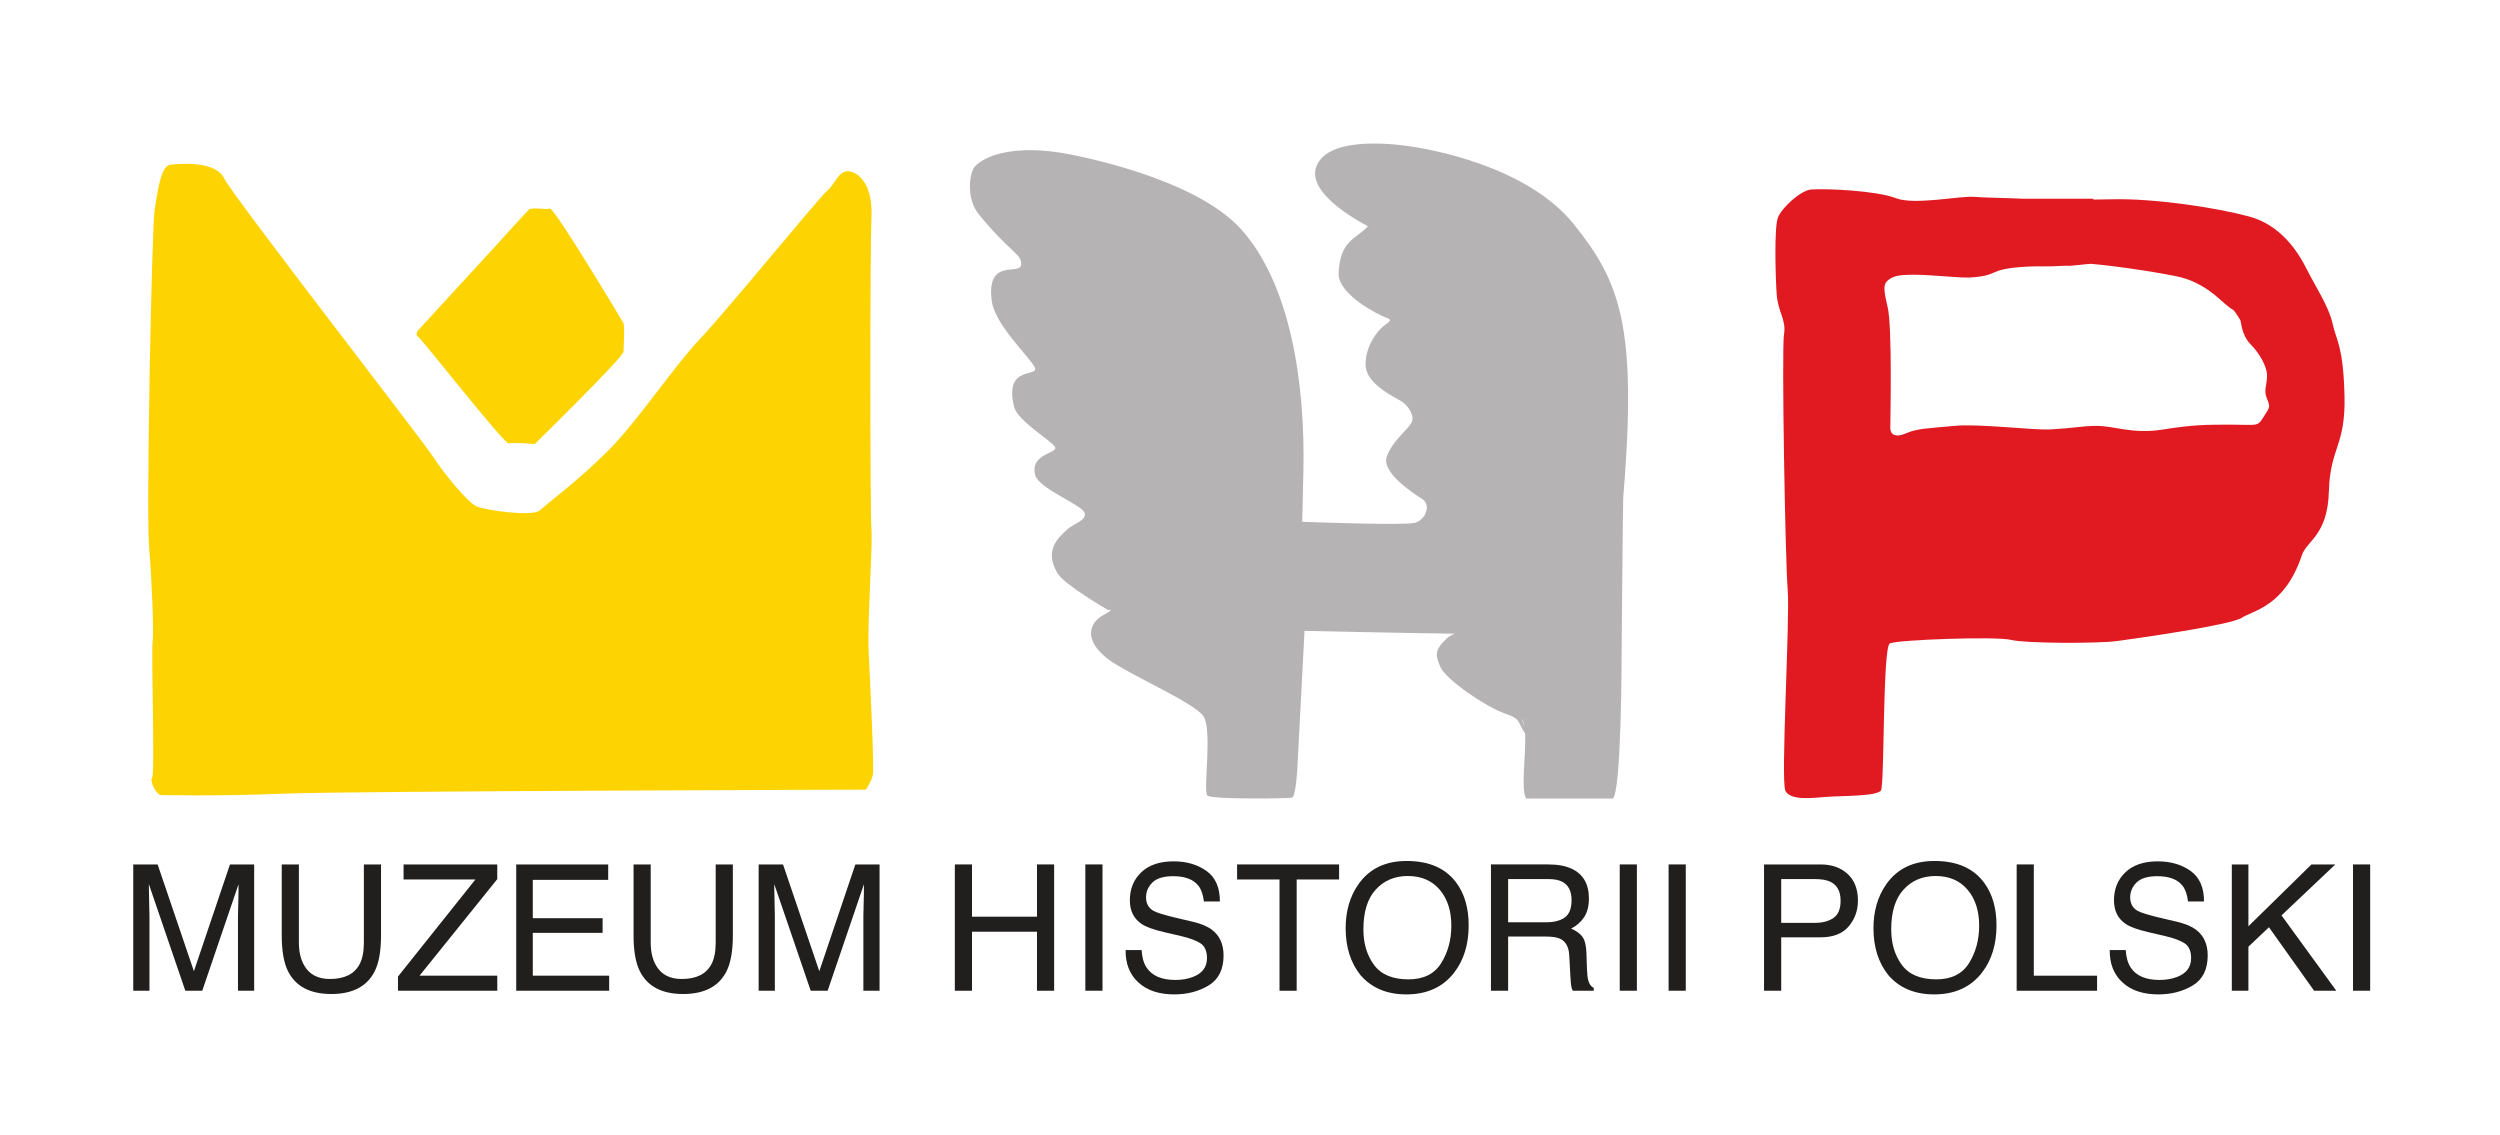 <?xml version="1.0" encoding="UTF-8" standalone="no"?>
<!-- Created with Inkscape (http://www.inkscape.org/) -->

<svg
   xmlns:dc="http://purl.org/dc/elements/1.1/"
   xmlns:cc="http://creativecommons.org/ns#"
   xmlns:rdf="http://www.w3.org/1999/02/22-rdf-syntax-ns#"
   xmlns:svg="http://www.w3.org/2000/svg"
   xmlns="http://www.w3.org/2000/svg"
   xmlns:sodipodi="http://sodipodi.sourceforge.net/DTD/sodipodi-0.dtd"
   xmlns:inkscape="http://www.inkscape.org/namespaces/inkscape"
   width="251"
   height="114"
   viewBox="0 0 251 114"
   version="1.1"
   id="svg4527"
   inkscape:version="0.92.0 r15299"
   sodipodi:docname="logo-muzhp.svg">
  <defs
     id="defs4521">
    <clipPath
       clipPathUnits="userSpaceOnUse"
       id="clipPath20">
      <path
         inkscape:connector-curvature="0"
         d="M 0,3174.8 V 0 h 3174.79 v 3174.8 z"
         id="path18" />
    </clipPath>
    <g
       id="g7128">
      <symbol
         id="glyph0-0"
         overflow="visible">
        <path
           id="path7059"
           d="M 31.484 0 L 31.484 -631.844 L 283.297 -631.844 L 283.297 0 Z M 62.953 -31.484 L 251.812 -31.484 L 251.812 -600.375 L 62.953 -600.375 Z M 62.953 -31.484 "
           style="stroke:none;" />
      </symbol>
      <symbol
         id="glyph0-1"
         overflow="visible">
        <path
           id="path7062"
           d="M 177.75 -474 L 237 -474 C 335.75 -474 385.125 -523.375 385.125 -622.125 C 385.125 -638.477 383.117 -652.906 379.109 -665.406 C 375.098 -677.906 370.312 -688.32 364.75 -696.656 C 359.195 -704.988 350.789 -712.008 339.531 -717.719 C 328.27 -723.426 318.008 -727.82 308.75 -730.906 C 299.488 -733.988 286.297 -736.223 269.172 -737.609 C 252.047 -739.004 237.773 -739.852 226.359 -740.156 C 214.941 -740.469 198.738 -740.625 177.75 -740.625 Z M 177.75 -88.875 L 237 -88.875 C 288.227 -88.875 325.723 -100.676 349.484 -124.281 C 373.242 -147.895 385.125 -185.469 385.125 -237 C 385.125 -288.531 373.242 -326.098 349.484 -349.703 C 325.723 -373.316 288.227 -385.125 237 -385.125 L 177.75 -385.125 Z M 59.25 0 L 59.25 -829.5 L 237 -829.5 C 275.27 -829.5 309.523 -825.488 339.766 -817.469 C 370.004 -809.445 396.461 -797.254 419.141 -780.891 C 441.828 -764.535 459.266 -742.938 471.453 -716.094 C 483.641 -689.25 489.734 -657.926 489.734 -622.125 C 489.734 -570.281 478.781 -530.859 456.875 -503.859 C 434.969 -476.859 401.176 -457.031 355.5 -444.375 C 404.875 -428.02 441.906 -404.023 466.594 -372.391 C 491.281 -340.766 503.625 -295.633 503.625 -237 C 503.625 -163.863 482.406 -106.078 439.969 -63.641 C 397.539 -21.211 339.758 0 266.625 0 Z M 59.25 0 "
           style="stroke:none;" />
      </symbol>
      <symbol
         id="glyph0-2"
         overflow="visible">
        <path
           id="path7065"
           d="M 59.25 0 L 59.25 -829.5 L 385.125 -829.5 L 385.125 -740.625 L 177.75 -740.625 L 177.75 -474 L 325.875 -474 L 325.875 -385.125 L 177.75 -385.125 L 177.75 -88.875 L 385.125 -88.875 L 385.125 0 Z M 59.25 0 "
           style="stroke:none;" />
      </symbol>
      <symbol
         id="glyph0-3"
         overflow="visible">
        <path
           id="path7068"
           d="M 59.25 0 L 59.25 -829.5 L 223.109 -829.5 L 340.688 -194.422 L 458.266 -829.5 L 622.125 -829.5 L 622.125 0 L 503.625 0 L 503.625 -654.531 L 385.125 0 L 296.25 0 L 177.75 -654.531 L 177.75 0 Z M 59.25 0 "
           style="stroke:none;" />
      </symbol>
      <symbol
         id="glyph0-4"
         overflow="visible">
        <path
           id="path7071"
           d="M 273.109 8.328 C 231.441 8.328 195.719 2.004 165.938 -10.641 C 136.164 -23.297 112.484 -41.812 94.891 -66.188 C 77.305 -90.57 64.5 -119.195 56.469 -152.062 C 48.445 -184.926 44.438 -223.113 44.438 -266.625 L 44.438 -567.5 C 44.438 -611.008 48.445 -648.969 56.469 -681.375 C 64.5 -713.781 77.305 -741.941 94.891 -765.859 C 112.484 -789.773 136.164 -807.75 165.938 -819.781 C 195.719 -831.812 231.441 -837.828 273.109 -837.828 C 353.961 -837.828 412.285 -814.68 448.078 -768.391 C 483.879 -722.109 501.781 -655.145 501.781 -567.5 L 501.781 -266.625 C 501.781 -223.727 497.688 -185.848 489.5 -152.984 C 481.32 -120.117 468.438 -91.422 450.844 -66.891 C 433.258 -42.359 409.578 -23.688 379.797 -10.875 C 350.023 1.926 314.461 8.328 273.109 8.328 Z M 186.766 -126.359 C 202.66 -101.367 231.438 -88.875 273.094 -88.875 C 314.758 -88.875 343.539 -101.367 359.438 -126.359 C 375.332 -151.359 383.281 -188.238 383.281 -237 L 383.281 -597.125 C 383.281 -645.27 375.41 -681.223 359.672 -704.984 C 343.93 -728.742 315.078 -740.625 273.109 -740.625 C 231.141 -740.625 202.285 -728.742 186.547 -704.984 C 170.805 -681.223 162.938 -645.27 162.938 -597.125 L 162.938 -237 C 162.938 -188.238 170.879 -151.359 186.766 -126.359 Z M 186.766 -126.359 "
           style="stroke:none;" />
      </symbol>
      <symbol
         id="glyph0-5"
         overflow="visible">
        <path
           id="path7074"
           d="M 153.219 0 L 5.094 -829.5 L 123.594 -829.5 L 182.844 -444.375 L 212.938 -207.375 L 242.094 -444.375 L 301.344 -829.5 L 419.844 -829.5 L 479.094 -444.375 L 508.25 -207.375 L 538.344 -444.375 L 597.594 -829.5 L 716.094 -829.5 L 567.969 0 L 449.469 0 L 390.219 -385.125 L 360.594 -622.125 L 330.969 -385.125 L 271.719 0 Z M 153.219 0 "
           style="stroke:none;" />
      </symbol>
      <symbol
         id="glyph1-0"
         overflow="visible">
        <path
           id="path7077"
           d="M 0 0 L 129.016 0 L 129.016 -180.625 L 0 -180.625 Z M 64.516 -101.922 L 20.641 -167.719 L 108.375 -167.719 Z M 72.25 -90.312 L 116.109 -156.109 L 116.109 -24.516 Z M 20.641 -12.906 L 64.516 -78.703 L 108.375 -12.906 Z M 12.906 -156.109 L 56.766 -90.312 L 12.906 -24.516 Z M 12.906 -156.109 "
           style="stroke:none;" />
      </symbol>
      <symbol
         id="glyph1-1"
         overflow="visible">
        <path
           id="path7080"
           d="M 19.609 -0.516 C 30.969 0.781 44.375 1.547 60.375 1.547 C 94.188 1.547 121.016 -7.219 137.266 -23.484 C 153.531 -39.484 162.297 -62.703 162.297 -91.078 C 162.297 -119.203 153.266 -139.344 137.781 -153.531 C 122.562 -167.719 99.594 -175.203 67.344 -175.203 C 49.547 -175.203 33.281 -173.656 19.609 -171.594 Z M 42.062 -155.078 C 48 -156.359 56.766 -157.406 68.375 -157.406 C 115.859 -157.406 139.078 -131.344 138.828 -90.312 C 138.828 -43.344 112.766 -16.516 64.766 -16.516 C 56 -16.516 47.734 -16.766 42.062 -17.797 Z M 42.062 -155.078 "
           style="stroke:none;" />
      </symbol>
      <symbol
         id="glyph1-2"
         overflow="visible">
        <path
           id="path7083"
           d="M 7.734 0 L 134.688 0 L 134.688 -18.844 L 37.422 -18.844 L 37.422 -19.609 L 133.406 -160.234 L 133.406 -173.906 L 16 -173.906 L 16 -155.078 L 104.25 -155.078 L 104.25 -154.297 L 7.734 -13.156 Z M 7.734 0 "
           style="stroke:none;" />
      </symbol>
      <symbol
         id="glyph1-3"
         overflow="visible">
        <path
           id="path7086"
           d="M 19.609 -173.906 L 19.609 0 L 42.062 0 L 42.062 -173.906 Z M 19.609 -173.906 "
           style="stroke:none;" />
      </symbol>
      <symbol
         id="glyph1-4"
         overflow="visible">
        <path
           id="path7089"
           d="M 109.656 -100.109 L 42.062 -100.109 L 42.062 -155.078 L 113.531 -155.078 L 113.531 -173.906 L 19.609 -173.906 L 19.609 0 L 117.406 0 L 117.406 -18.844 L 42.062 -18.844 L 42.062 -81.531 L 109.656 -81.531 Z M 109.656 -100.109 "
           style="stroke:none;" />
      </symbol>
      <symbol
         id="glyph1-5"
         overflow="visible">
        <path
           id="path7092"
           d="M 19.609 0 L 116.375 0 L 116.375 -18.844 L 42.062 -18.844 L 42.062 -173.906 L 19.609 -173.906 Z M 19.609 0 "
           style="stroke:none;" />
      </symbol>
      <symbol
         id="glyph1-6"
         overflow="visible">
        <path
           id="path7095"
           d="M 40.766 0 L 40.766 -74.312 C 40.766 -103.219 40.25 -124.109 38.969 -146.047 L 39.734 -146.297 C 48.516 -127.469 60.125 -107.594 72.25 -88.25 L 127.469 0 L 150.172 0 L 150.172 -173.906 L 129.016 -173.906 L 129.016 -101.141 C 129.016 -74.062 129.531 -52.891 131.594 -29.672 L 131.078 -29.422 C 122.828 -47.219 112.766 -65.547 99.859 -85.922 L 44.125 -173.906 L 19.609 -173.906 L 19.609 0 Z M 40.766 0 "
           style="stroke:none;" />
      </symbol>
      <symbol
         id="glyph1-7"
         overflow="visible">
        <path
           id="path7098"
           d="M 136.5 -23.484 C 127.469 -19.094 113.531 -16.25 99.859 -16.25 C 57.547 -16.25 33.031 -43.609 33.031 -86.188 C 33.031 -131.859 60.125 -157.922 100.891 -157.922 C 115.344 -157.922 127.469 -154.812 135.984 -150.688 L 141.406 -169.016 C 135.469 -172.109 121.797 -176.75 100.109 -176.75 C 46.188 -176.75 9.297 -139.859 9.297 -85.406 C 9.297 -28.391 46.188 2.578 95.219 2.578 C 116.375 2.578 132.891 -1.547 141.141 -5.672 Z M 136.5 -23.484 "
           style="stroke:none;" />
      </symbol>
      <symbol
         id="glyph1-8"
         overflow="visible">
        <path
           id="path7101"
           d="M 109.406 -54.703 L 127.984 0 L 151.984 0 L 92.641 -173.906 L 65.547 -173.906 L 6.453 0 L 29.672 0 L 47.734 -54.703 Z M 52.375 -72.25 L 69.406 -122.562 C 72.766 -133.141 75.609 -143.719 78.188 -154.047 L 78.703 -154.047 C 81.281 -143.984 83.859 -133.656 87.734 -122.312 L 104.766 -72.25 Z M 52.375 -72.25 "
           style="stroke:none;" />
      </symbol>
      <symbol
         id="glyph1-9"
         overflow="visible">
        <path
           id="path7104"
           d=""
           style="stroke:none;" />
      </symbol>
      <symbol
         id="glyph1-10"
         overflow="visible">
        <path
           id="path7107"
           d="M 170.562 0 L 192.484 0 L 181.656 -173.906 L 153.016 -173.906 L 122.047 -89.797 C 114.312 -67.859 108.109 -48.766 103.734 -31.219 L 102.953 -31.219 C 98.562 -49.281 92.641 -68.375 85.406 -89.797 L 55.734 -173.906 L 27.094 -173.906 L 14.969 0 L 36.375 0 L 41.031 -74.578 C 42.578 -100.625 43.859 -129.797 44.375 -151.469 L 44.891 -151.469 C 49.797 -130.828 56.766 -108.375 65.031 -83.859 L 93.156 -1.031 L 110.172 -1.031 L 140.891 -85.406 C 149.656 -109.406 156.891 -131.078 162.812 -151.469 L 163.594 -151.469 C 163.328 -129.797 164.875 -100.625 166.172 -76.375 Z M 170.562 0 "
           style="stroke:none;" />
      </symbol>
      <symbol
         id="glyph1-11"
         overflow="visible">
        <path
           id="path7110"
           d="M 28.641 2.844 C 38.188 2.844 44.125 -4.125 44.125 -13.422 C 44.125 -22.969 37.938 -29.672 28.906 -29.672 C 19.875 -29.672 13.422 -22.969 13.422 -13.422 C 13.422 -4.125 19.609 2.844 28.641 2.844 Z M 28.641 2.844 "
           style="stroke:none;" />
      </symbol>
      <symbol
         id="glyph1-12"
         overflow="visible">
        <path
           id="path7113"
           d="M 10.844 -8.516 C 20.125 -2.328 38.453 2.578 55.219 2.578 C 96.25 2.578 116.109 -20.641 116.109 -47.484 C 116.109 -73.016 101.141 -87.219 71.734 -98.562 C 47.734 -107.859 37.156 -115.859 37.156 -132.109 C 37.156 -143.984 46.188 -158.172 69.922 -158.172 C 85.672 -158.172 97.281 -153.016 102.953 -149.922 L 109.141 -168.234 C 101.406 -172.625 88.5 -176.75 70.703 -176.75 C 36.906 -176.75 14.453 -156.625 14.453 -129.531 C 14.453 -105.016 32 -90.312 60.375 -80.25 C 83.859 -71.219 93.156 -61.922 93.156 -45.672 C 93.156 -28.125 79.734 -16 56.766 -16 C 41.281 -16 26.578 -21.156 16.516 -27.344 Z M 10.844 -8.516 "
           style="stroke:none;" />
      </symbol>
      <symbol
         id="glyph1-13"
         overflow="visible">
        <path
           id="path7116"
           d="M 52.641 0 L 75.344 0 L 75.344 -154.812 L 128.5 -154.812 L 128.5 -173.906 L -0.266 -173.906 L -0.266 -154.812 L 52.641 -154.812 Z M 52.641 0 "
           style="stroke:none;" />
      </symbol>
      <symbol
         id="glyph1-14"
         overflow="visible">
        <path
           id="path7119"
           d="M 71.469 0 L 96.25 -90.562 C 102.703 -113.016 106.562 -130.047 109.656 -147.328 L 110.172 -147.328 C 112.5 -129.797 116.109 -112.766 121.531 -90.562 L 143.469 0 L 166.953 0 L 216.234 -173.906 L 193.266 -173.906 L 170.297 -86.188 C 164.875 -64.516 159.984 -45.156 156.359 -26.062 L 155.844 -26.062 C 153.266 -44.375 148.625 -65.031 143.719 -85.672 L 122.562 -173.906 L 99.078 -173.906 L 75.859 -86.188 C 69.922 -63.734 64.516 -43.094 61.672 -25.797 L 61.156 -25.797 C 58.062 -42.578 53.406 -64.25 48.25 -85.922 L 27.609 -173.906 L 3.875 -173.906 L 48 0 Z M 71.469 0 "
           style="stroke:none;" />
      </symbol>
      <symbol
         id="glyph1-15"
         overflow="visible">
        <path
           id="path7122"
           d="M 19.609 0 L 42.062 0 L 42.062 -75.344 L 63.219 -75.344 C 83.609 -74.578 92.891 -65.547 98.047 -41.547 C 102.953 -19.875 106.828 -4.906 109.656 0 L 132.891 0 C 129.281 -6.703 125.141 -23.484 119.469 -47.734 C 115.344 -65.797 107.344 -78.188 93.922 -82.828 L 93.922 -83.609 C 112.25 -89.797 126.688 -105.016 126.688 -127.984 C 126.688 -141.406 121.797 -153.266 113.016 -161.016 C 102.188 -170.812 86.703 -175.203 62.703 -175.203 C 47.219 -175.203 30.969 -173.906 19.609 -171.594 Z M 42.062 -155.844 C 45.672 -156.891 53.406 -157.922 64.25 -157.922 C 87.984 -157.656 104.25 -147.859 104.25 -125.406 C 104.25 -105.531 89.016 -92.375 65.031 -92.375 L 42.062 -92.375 Z M 42.062 -155.844 "
           style="stroke:none;" />
      </symbol>
      <symbol
         id="glyph1-16"
         overflow="visible">
        <path
           id="path7125"
           d="M 81.016 0 L 81.016 -74.062 L 139.344 -173.906 L 113.797 -173.906 L 88.766 -125.922 C 82.047 -112.766 76.125 -101.406 71.219 -90.047 L 70.703 -90.047 C 65.281 -102.188 60.125 -112.766 53.406 -125.922 L 28.906 -173.906 L 3.359 -173.906 L 58.312 -73.797 L 58.312 0 Z M 81.016 0 "
           style="stroke:none;" />
      </symbol>
    </g>
    <g
       id="g8290">
      <symbol
         id="glyph0-0-5"
         overflow="visible">
        <path
           id="path8173"
           d="M 0 0 L 6 0 L 6 -8.406 L 0 -8.406 Z M 3 -4.734 L 0.953 -7.797 L 5.047 -7.797 Z M 3.359 -4.203 L 5.406 -7.266 L 5.406 -1.141 Z M 0.953 -0.594 L 3 -3.656 L 5.047 -0.594 Z M 0.594 -7.266 L 2.641 -4.203 L 0.594 -1.141 Z M 0.594 -7.266 "
           style="stroke:none;" />
      </symbol>
      <symbol
         id="glyph0-1-0"
         overflow="visible">
        <path
           id="path8176"
           d="M 2.453 0 L 3.5 0 L 3.5 -7.203 L 5.969 -7.203 L 5.969 -8.094 L -0.016 -8.094 L -0.016 -7.203 L 2.453 -7.203 Z M 2.453 0 "
           style="stroke:none;" />
      </symbol>
      <symbol
         id="glyph0-2-0"
         overflow="visible">
        <path
           id="path8179"
           d="M 0.875 0 L 1.938 0 L 1.938 -3.5 C 1.938 -3.703 1.938 -3.859 2 -4.016 C 2.203 -4.578 2.734 -5.062 3.422 -5.062 C 4.422 -5.062 4.766 -4.266 4.766 -3.344 L 4.766 0 L 5.812 0 L 5.812 -3.453 C 5.812 -5.453 4.578 -5.938 3.797 -5.938 C 3.391 -5.938 3.031 -5.812 2.719 -5.641 C 2.391 -5.453 2.125 -5.203 1.953 -4.891 L 1.938 -4.891 L 1.938 -8.516 L 0.875 -8.516 Z M 0.875 0 "
           style="stroke:none;" />
      </symbol>
      <symbol
         id="glyph0-3-8"
         overflow="visible">
        <path
           id="path8182"
           d="M 1.938 0 L 1.938 -5.812 L 0.875 -5.812 L 0.875 0 Z M 1.406 -8.094 C 1.016 -8.094 0.75 -7.812 0.75 -7.438 C 0.75 -7.078 1.016 -6.797 1.375 -6.797 C 1.797 -6.797 2.062 -7.078 2.047 -7.438 C 2.047 -7.812 1.797 -8.094 1.406 -8.094 Z M 1.406 -8.094 "
           style="stroke:none;" />
      </symbol>
      <symbol
         id="glyph0-4-5"
         overflow="visible">
        <path
           id="path8185"
           d="M 0.469 -0.281 C 0.875 -0.031 1.469 0.125 2.094 0.125 C 3.484 0.125 4.266 -0.594 4.266 -1.625 C 4.266 -2.484 3.75 -2.984 2.75 -3.375 C 1.984 -3.656 1.641 -3.875 1.641 -4.359 C 1.641 -4.781 1.984 -5.141 2.609 -5.141 C 3.156 -5.141 3.578 -4.953 3.797 -4.812 L 4.062 -5.578 C 3.75 -5.766 3.234 -5.938 2.641 -5.938 C 1.391 -5.938 0.641 -5.172 0.641 -4.234 C 0.641 -3.547 1.125 -2.969 2.172 -2.594 C 2.953 -2.297 3.25 -2.031 3.25 -1.531 C 3.25 -1.047 2.891 -0.656 2.125 -0.656 C 1.594 -0.656 1.047 -0.875 0.734 -1.078 Z M 0.469 -0.281 "
           style="stroke:none;" />
      </symbol>
      <symbol
         id="glyph0-5-1"
         overflow="visible">
        <path
           id="path8188"
           d=""
           style="stroke:none;" />
      </symbol>
      <symbol
         id="glyph0-6"
         overflow="visible">
        <path
           id="path8191"
           d="M 5.047 0 C 4.984 -0.391 4.953 -0.891 4.953 -1.391 L 4.953 -3.562 C 4.953 -4.734 4.531 -5.938 2.75 -5.938 C 2.016 -5.938 1.312 -5.734 0.844 -5.422 L 1.078 -4.734 C 1.484 -4.984 2.047 -5.156 2.594 -5.156 C 3.781 -5.156 3.906 -4.297 3.906 -3.812 L 3.906 -3.703 C 1.672 -3.703 0.422 -2.938 0.422 -1.531 C 0.422 -0.703 1.016 0.125 2.203 0.125 C 3.031 0.125 3.641 -0.281 3.969 -0.734 L 4.016 -0.734 L 4.094 0 Z M 3.938 -1.953 C 3.938 -1.844 3.906 -1.734 3.875 -1.625 C 3.703 -1.125 3.234 -0.641 2.469 -0.641 C 1.938 -0.641 1.469 -0.969 1.469 -1.656 C 1.469 -2.781 2.781 -2.984 3.938 -2.969 Z M 3.938 -1.953 "
           style="stroke:none;" />
      </symbol>
      <symbol
         id="glyph0-7"
         overflow="visible">
        <path
           id="path8194"
           d="M 0.875 0 L 1.938 0 L 1.938 -3.484 C 1.938 -3.672 1.953 -3.859 2 -3.984 C 2.188 -4.578 2.719 -5.062 3.422 -5.062 C 4.422 -5.062 4.766 -4.281 4.766 -3.344 L 4.766 0 L 5.812 0 L 5.812 -3.469 C 5.812 -5.453 4.578 -5.938 3.766 -5.938 C 2.812 -5.938 2.141 -5.406 1.844 -4.844 L 1.828 -4.844 L 1.766 -5.812 L 0.828 -5.812 C 0.859 -5.328 0.875 -4.844 0.875 -4.234 Z M 0.875 0 "
           style="stroke:none;" />
      </symbol>
      <symbol
         id="glyph0-8"
         overflow="visible">
        <path
           id="path8197"
           d="M 5.094 -2.547 L 5.953 0 L 7.062 0 L 4.312 -8.094 L 3.047 -8.094 L 0.297 0 L 1.375 0 L 2.219 -2.547 Z M 2.438 -3.359 L 3.234 -5.703 C 3.391 -6.188 3.516 -6.688 3.641 -7.156 L 3.656 -7.156 C 3.781 -6.703 3.906 -6.219 4.078 -5.688 L 4.875 -3.359 Z M 2.438 -3.359 "
           style="stroke:none;" />
      </symbol>
      <symbol
         id="glyph0-9"
         overflow="visible">
        <path
           id="path8200"
           d="M 4.844 -8.516 L 4.844 -5.047 L 4.812 -5.047 C 4.547 -5.516 3.953 -5.938 3.062 -5.938 C 1.641 -5.938 0.438 -4.75 0.453 -2.812 C 0.453 -1.062 1.531 0.125 2.938 0.125 C 3.891 0.125 4.594 -0.359 4.922 -1.016 L 4.938 -1.016 L 4.984 0 L 5.938 0 C 5.906 -0.391 5.891 -0.984 5.891 -1.5 L 5.891 -8.516 Z M 4.844 -2.438 C 4.844 -2.266 4.828 -2.125 4.781 -1.984 C 4.594 -1.188 3.953 -0.719 3.234 -0.719 C 2.094 -0.719 1.531 -1.688 1.531 -2.875 C 1.531 -4.156 2.172 -5.109 3.266 -5.109 C 4.062 -5.109 4.625 -4.562 4.781 -3.891 C 4.828 -3.75 4.844 -3.578 4.844 -3.438 Z M 4.844 -2.438 "
           style="stroke:none;" />
      </symbol>
      <symbol
         id="glyph0-10"
         overflow="visible">
        <path
           id="path8203"
           d="M 3.344 -5.938 C 1.734 -5.938 0.453 -4.797 0.453 -2.859 C 0.453 -1.016 1.672 0.125 3.234 0.125 C 4.641 0.125 6.125 -0.797 6.125 -2.953 C 6.125 -4.734 5 -5.938 3.344 -5.938 Z M 3.312 -5.141 C 4.562 -5.141 5.047 -3.906 5.047 -2.922 C 5.047 -1.609 4.297 -0.656 3.281 -0.656 C 2.25 -0.656 1.531 -1.625 1.531 -2.891 C 1.531 -4 2.062 -5.141 3.312 -5.141 Z M 3.312 -5.141 "
           style="stroke:none;" />
      </symbol>
      <symbol
         id="glyph0-11"
         overflow="visible">
        <path
           id="path8206"
           d="M 1.734 0 L 1.781 -0.953 L 1.828 -0.953 C 2.25 -0.188 2.922 0.125 3.766 0.125 C 5.062 0.125 6.375 -0.906 6.375 -2.969 C 6.391 -4.734 5.359 -5.938 3.922 -5.938 C 2.984 -5.938 2.312 -5.516 1.938 -4.875 L 1.922 -4.875 L 1.922 -8.516 L 0.875 -8.516 L 0.875 -1.5 C 0.875 -0.984 0.859 -0.391 0.828 0 Z M 1.922 -3.375 C 1.922 -3.547 1.953 -3.688 1.984 -3.797 C 2.203 -4.609 2.875 -5.094 3.594 -5.094 C 4.719 -5.094 5.312 -4.109 5.312 -2.938 C 5.312 -1.609 4.656 -0.703 3.547 -0.703 C 2.781 -0.703 2.172 -1.219 1.969 -1.938 C 1.938 -2.062 1.922 -2.203 1.922 -2.328 Z M 1.922 -3.375 "
           style="stroke:none;" />
      </symbol>
      <symbol
         id="glyph0-12"
         overflow="visible">
        <path
           id="path8209"
           d="M 5.547 -2.719 C 5.562 -2.812 5.578 -2.984 5.578 -3.203 C 5.578 -4.266 5.078 -5.938 3.188 -5.938 C 1.484 -5.938 0.453 -4.562 0.453 -2.812 C 0.453 -1.062 1.531 0.125 3.312 0.125 C 4.234 0.125 4.875 -0.078 5.25 -0.234 L 5.062 -1 C 4.672 -0.828 4.219 -0.703 3.453 -0.703 C 2.406 -0.703 1.484 -1.281 1.469 -2.719 Z M 1.469 -3.469 C 1.562 -4.203 2.031 -5.188 3.094 -5.188 C 4.281 -5.188 4.578 -4.141 4.562 -3.469 Z M 1.469 -3.469 "
           style="stroke:none;" />
      </symbol>
      <symbol
         id="glyph0-13"
         overflow="visible">
        <path
           id="path8212"
           d="M 2.203 -6.016 L 2.422 -6.016 C 2.672 -6.016 2.797 -5.922 2.828 -5.703 C 2.891 -5.469 2.922 -5.297 2.984 -5.219 L 3.484 -5.219 C 3.438 -5.297 3.391 -5.406 3.344 -5.719 C 3.281 -5.969 3.172 -6.125 2.969 -6.188 L 2.969 -6.219 C 3.219 -6.281 3.391 -6.453 3.391 -6.672 C 3.391 -6.859 3.297 -7.016 3.188 -7.109 C 3.047 -7.188 2.875 -7.25 2.516 -7.25 C 2.188 -7.25 1.938 -7.219 1.75 -7.188 L 1.75 -5.219 L 2.203 -5.219 Z M 2.219 -6.906 C 2.266 -6.906 2.359 -6.922 2.469 -6.922 C 2.766 -6.922 2.891 -6.797 2.891 -6.625 C 2.891 -6.422 2.688 -6.344 2.438 -6.344 L 2.219 -6.344 Z M 2.516 -8.219 C 1.391 -8.219 0.484 -7.344 0.484 -6.25 C 0.484 -5.141 1.391 -4.266 2.516 -4.266 C 3.656 -4.266 4.531 -5.141 4.531 -6.25 C 4.531 -7.344 3.656 -8.219 2.516 -8.219 Z M 2.516 -7.828 C 3.391 -7.828 4.031 -7.109 4.031 -6.234 C 4.031 -5.375 3.391 -4.688 2.531 -4.688 C 1.641 -4.688 1 -5.375 1 -6.25 C 1 -7.109 1.641 -7.828 2.516 -7.828 Z M 2.516 -7.828 "
           style="stroke:none;" />
      </symbol>
      <symbol
         id="glyph0-14"
         overflow="visible">
        <path
           id="path8215"
           d="M 0.906 -8.094 L 0.906 0 L 1.953 0 L 1.953 -8.094 Z M 0.906 -8.094 "
           style="stroke:none;" />
      </symbol>
      <symbol
         id="glyph0-15"
         overflow="visible">
        <path
           id="path8218"
           d="M 0.875 0 L 1.938 0 L 1.938 -8.516 L 0.875 -8.516 Z M 0.875 0 "
           style="stroke:none;" />
      </symbol>
      <symbol
         id="glyph0-16"
         overflow="visible">
        <path
           id="path8221"
           d="M 5.734 -5.812 L 4.688 -5.812 L 4.688 -2.25 C 4.688 -2.047 4.641 -1.859 4.578 -1.703 C 4.391 -1.234 3.906 -0.75 3.188 -0.75 C 2.234 -0.75 1.891 -1.484 1.891 -2.594 L 1.891 -5.812 L 0.844 -5.812 L 0.844 -2.406 C 0.844 -0.375 1.938 0.125 2.844 0.125 C 3.875 0.125 4.484 -0.484 4.766 -0.953 L 4.781 -0.953 L 4.844 0 L 5.781 0 C 5.75 -0.453 5.734 -0.984 5.734 -1.578 Z M 5.734 -5.812 "
           style="stroke:none;" />
      </symbol>
      <symbol
         id="glyph0-17"
         overflow="visible">
        <path
           id="path8224"
           d="M 1.109 -7.203 L 1.109 -5.812 L 0.219 -5.812 L 0.219 -5 L 1.109 -5 L 1.109 -1.844 C 1.109 -1.156 1.219 -0.641 1.531 -0.328 C 1.781 -0.031 2.172 0.125 2.656 0.125 C 3.078 0.125 3.391 0.062 3.594 -0.031 L 3.547 -0.812 C 3.422 -0.781 3.219 -0.75 2.938 -0.75 C 2.359 -0.75 2.141 -1.156 2.141 -1.875 L 2.141 -5 L 3.656 -5 L 3.656 -5.812 L 2.141 -5.812 L 2.141 -7.469 Z M 1.109 -7.203 "
           style="stroke:none;" />
      </symbol>
      <symbol
         id="glyph0-18"
         overflow="visible">
        <path
           id="path8227"
           d="M 0.875 0 L 1.922 0 L 1.922 -3.094 C 1.922 -3.281 1.938 -3.438 1.969 -3.594 C 2.109 -4.375 2.641 -4.938 3.391 -4.938 C 3.531 -4.938 3.641 -4.938 3.75 -4.906 L 3.75 -5.906 C 3.641 -5.922 3.562 -5.938 3.438 -5.938 C 2.734 -5.938 2.094 -5.453 1.844 -4.672 L 1.781 -4.672 L 1.75 -5.812 L 0.828 -5.812 C 0.859 -5.266 0.875 -4.688 0.875 -4 Z M 0.875 0 "
           style="stroke:none;" />
      </symbol>
      <symbol
         id="glyph0-19"
         overflow="visible">
        <path
           id="path8230"
           d="M 0.906 0 L 1.953 0 L 1.953 -3.656 L 5.016 -3.656 L 5.016 -4.531 L 1.953 -4.531 L 1.953 -7.219 L 5.266 -7.219 L 5.266 -8.094 L 0.906 -8.094 Z M 0.906 0 "
           style="stroke:none;" />
      </symbol>
      <symbol
         id="glyph0-20"
         overflow="visible">
        <path
           id="path8233"
           d="M 0.219 -5.812 L 1.969 0 L 2.922 0 L 3.859 -2.766 C 4.062 -3.391 4.25 -3.984 4.391 -4.688 L 4.422 -4.688 C 4.562 -4 4.734 -3.422 4.938 -2.766 L 5.812 0 L 6.781 0 L 8.656 -5.812 L 7.609 -5.812 L 6.781 -2.891 C 6.594 -2.203 6.438 -1.594 6.344 -1.016 L 6.297 -1.016 C 6.172 -1.594 6 -2.203 5.781 -2.906 L 4.891 -5.812 L 4 -5.812 L 3.047 -2.844 C 2.859 -2.219 2.656 -1.594 2.531 -1.016 L 2.5 -1.016 C 2.391 -1.609 2.234 -2.203 2.062 -2.859 L 1.297 -5.812 Z M 0.219 -5.812 "
           style="stroke:none;" />
      </symbol>
      <symbol
         id="glyph0-21"
         overflow="visible">
        <path
           id="path8236"
           d="M 0.156 -5.812 L 2.359 0 L 3.375 0 L 5.656 -5.812 L 4.547 -5.812 L 3.422 -2.547 C 3.234 -2.016 3.062 -1.531 2.922 -1.062 L 2.891 -1.062 C 2.766 -1.531 2.609 -2.016 2.422 -2.547 L 1.281 -5.812 Z M 0.156 -5.812 "
           style="stroke:none;" />
      </symbol>
      <symbol
         id="glyph0-22"
         overflow="visible">
        <path
           id="path8239"
           d="M 0.906 0 L 1.953 0 L 1.953 -3.234 C 2.203 -3.188 2.484 -3.172 2.797 -3.172 C 3.812 -3.172 4.719 -3.469 5.266 -4.062 C 5.672 -4.469 5.891 -5.047 5.891 -5.781 C 5.891 -6.5 5.625 -7.094 5.188 -7.469 C 4.703 -7.906 3.953 -8.141 2.922 -8.141 C 2.078 -8.141 1.422 -8.078 0.906 -7.984 Z M 1.953 -7.234 C 2.141 -7.281 2.484 -7.312 2.938 -7.312 C 4.094 -7.312 4.844 -6.797 4.844 -5.734 C 4.844 -4.625 4.078 -4.016 2.812 -4.016 C 2.469 -4.016 2.188 -4.031 1.953 -4.094 Z M 1.953 -7.234 "
           style="stroke:none;" />
      </symbol>
      <symbol
         id="glyph0-23"
         overflow="visible">
        <path
           id="path8242"
           d="M 0.906 -0.031 C 1.438 0.031 2.062 0.078 2.812 0.078 C 4.375 0.078 5.625 -0.344 6.391 -1.094 C 7.141 -1.844 7.547 -2.922 7.547 -4.234 C 7.547 -5.547 7.125 -6.484 6.406 -7.141 C 5.703 -7.797 4.625 -8.141 3.125 -8.141 C 2.297 -8.141 1.547 -8.078 0.906 -7.984 Z M 1.953 -7.219 C 2.234 -7.266 2.641 -7.312 3.188 -7.312 C 5.391 -7.312 6.469 -6.109 6.453 -4.203 C 6.453 -2.016 5.25 -0.766 3.016 -0.766 C 2.609 -0.766 2.219 -0.781 1.953 -0.828 Z M 1.953 -7.219 "
           style="stroke:none;" />
      </symbol>
      <symbol
         id="glyph0-24"
         overflow="visible">
        <path
           id="path8245"
           d="M 6.344 -1.094 C 5.922 -0.891 5.281 -0.75 4.641 -0.75 C 2.672 -0.75 1.531 -2.031 1.531 -4.016 C 1.531 -6.125 2.797 -7.344 4.688 -7.344 C 5.359 -7.344 5.922 -7.203 6.328 -7.016 L 6.578 -7.859 C 6.297 -8 5.656 -8.219 4.656 -8.219 C 2.141 -8.219 0.438 -6.5 0.438 -3.969 C 0.438 -1.312 2.141 0.125 4.422 0.125 C 5.406 0.125 6.188 -0.078 6.562 -0.266 Z M 6.344 -1.094 "
           style="stroke:none;" />
      </symbol>
      <symbol
         id="glyph0-25"
         overflow="visible">
        <path
           id="path8248"
           d="M 1.328 0.125 C 1.781 0.125 2.047 -0.188 2.047 -0.625 C 2.047 -1.062 1.766 -1.375 1.344 -1.375 C 0.922 -1.375 0.625 -1.062 0.625 -0.625 C 0.625 -0.188 0.906 0.125 1.328 0.125 Z M 1.328 0.125 "
           style="stroke:none;" />
      </symbol>
      <symbol
         id="glyph0-26"
         overflow="visible">
        <path
           id="path8251"
           d="M 4.844 -1.016 C 4.531 -0.875 4.141 -0.719 3.547 -0.719 C 2.391 -0.719 1.531 -1.547 1.531 -2.891 C 1.531 -4.109 2.25 -5.094 3.578 -5.094 C 4.156 -5.094 4.547 -4.953 4.797 -4.812 L 5.047 -5.625 C 4.75 -5.766 4.203 -5.922 3.578 -5.922 C 1.688 -5.922 0.453 -4.625 0.453 -2.844 C 0.453 -1.062 1.594 0.125 3.344 0.125 C 4.125 0.125 4.734 -0.078 5.016 -0.219 Z M 4.844 -1.016 "
           style="stroke:none;" />
      </symbol>
      <symbol
         id="glyph0-27"
         overflow="visible">
        <path
           id="path8254"
           d="M 0.875 2.375 L 1.922 2.375 L 1.922 -0.781 L 1.938 -0.781 C 2.297 -0.203 2.969 0.125 3.734 0.125 C 5.094 0.125 6.375 -0.906 6.375 -2.984 C 6.375 -4.75 5.312 -5.938 3.906 -5.938 C 2.969 -5.938 2.281 -5.516 1.844 -4.812 L 1.828 -4.812 L 1.781 -5.812 L 0.828 -5.812 C 0.859 -5.25 0.875 -4.656 0.875 -3.906 Z M 1.922 -3.359 C 1.922 -3.5 1.953 -3.656 1.984 -3.797 C 2.203 -4.578 2.875 -5.094 3.594 -5.094 C 4.703 -5.094 5.312 -4.109 5.312 -2.938 C 5.312 -1.609 4.672 -0.703 3.547 -0.703 C 2.797 -0.703 2.156 -1.203 1.969 -1.938 C 1.938 -2.062 1.922 -2.203 1.922 -2.359 Z M 1.922 -3.359 "
           style="stroke:none;" />
      </symbol>
      <symbol
         id="glyph0-28"
         overflow="visible">
        <path
           id="path8257"
           d="M 2.031 0 L 2.031 -5 L 4.359 -5 L 4.359 0 L 5.406 0 L 5.406 -5.812 L 2.031 -5.812 L 2.031 -6.094 C 2.031 -7.016 2.359 -7.797 3.469 -7.797 C 3.984 -7.797 4.438 -7.641 4.688 -7.469 L 4.984 -8.266 C 4.688 -8.484 4.062 -8.656 3.516 -8.656 C 1.891 -8.656 0.984 -7.656 0.984 -6.125 L 0.984 -5.812 L 0.172 -5.812 L 0.172 -5 L 0.984 -5 L 0.984 0 Z M 2.031 0 "
           style="stroke:none;" />
      </symbol>
      <symbol
         id="glyph0-29"
         overflow="visible">
        <path
           id="path8260"
           d="M 0.953 1.406 C 1.281 0.844 1.812 -0.484 2.094 -1.516 L 0.906 -1.391 C 0.781 -0.516 0.453 0.766 0.188 1.469 Z M 0.953 1.406 "
           style="stroke:none;" />
      </symbol>
      <symbol
         id="glyph0-30"
         overflow="visible">
        <path
           id="path8263"
           d="M 0.359 -3.641 L 0.359 -2.859 L 3.328 -2.859 L 3.328 -3.641 Z M 0.359 -3.641 "
           style="stroke:none;" />
      </symbol>
      <symbol
         id="glyph0-31"
         overflow="visible">
        <path
           id="path8266"
           d="M 2.031 0 L 2.031 -5 L 3.438 -5 L 3.438 -5.812 L 2.031 -5.812 L 2.031 -6.125 C 2.031 -7.016 2.25 -7.797 3.156 -7.797 C 3.453 -7.797 3.672 -7.734 3.828 -7.672 L 3.969 -8.484 C 3.766 -8.562 3.438 -8.656 3.078 -8.656 C 2.578 -8.656 2.047 -8.5 1.656 -8.109 C 1.156 -7.641 0.984 -6.906 0.984 -6.078 L 0.984 -5.812 L 0.172 -5.812 L 0.172 -5 L 0.984 -5 L 0.984 0 Z M 2.031 0 "
           style="stroke:none;" />
      </symbol>
      <symbol
         id="glyph0-32"
         overflow="visible">
        <path
           id="path8269"
           d="M 0.875 0 L 1.906 0 L 1.906 -3.5 C 1.906 -3.688 1.938 -3.859 1.984 -4.016 C 2.156 -4.547 2.641 -5.078 3.297 -5.078 C 4.109 -5.078 4.516 -4.406 4.516 -3.484 L 4.516 0 L 5.547 0 L 5.547 -3.594 C 5.547 -3.781 5.578 -3.969 5.625 -4.109 C 5.812 -4.625 6.281 -5.078 6.875 -5.078 C 7.734 -5.078 8.141 -4.406 8.141 -3.281 L 8.141 0 L 9.172 0 L 9.172 -3.422 C 9.172 -5.438 8.031 -5.938 7.266 -5.938 C 6.703 -5.938 6.328 -5.797 5.969 -5.531 C 5.734 -5.359 5.516 -5.094 5.328 -4.781 L 5.297 -4.781 C 5.047 -5.453 4.453 -5.938 3.656 -5.938 C 2.703 -5.938 2.156 -5.422 1.844 -4.875 L 1.797 -4.875 L 1.75 -5.812 L 0.828 -5.812 C 0.859 -5.328 0.875 -4.844 0.875 -4.234 Z M 0.875 0 "
           style="stroke:none;" />
      </symbol>
      <symbol
         id="glyph0-33"
         overflow="visible">
        <path
           id="path8272"
           d="M 0.609 -8.219 L 0.797 -5.344 L 1.453 -5.344 L 1.656 -8.219 Z M 2.406 -8.219 L 2.609 -5.344 L 3.234 -5.344 L 3.438 -8.219 Z M 2.406 -8.219 "
           style="stroke:none;" />
      </symbol>
      <symbol
         id="glyph0-34"
         overflow="visible">
        <path
           id="path8275"
           d="M 1.891 0 L 1.891 -3.453 C 1.891 -4.797 1.875 -5.766 1.812 -6.797 L 1.844 -6.797 C 2.25 -5.922 2.797 -5 3.359 -4.109 L 5.922 0 L 6.984 0 L 6.984 -8.094 L 6 -8.094 L 6 -4.703 C 6 -3.438 6.031 -2.453 6.125 -1.375 L 6.094 -1.375 C 5.719 -2.203 5.25 -3.047 4.641 -4 L 2.047 -8.094 L 0.906 -8.094 L 0.906 0 Z M 1.891 0 "
           style="stroke:none;" />
      </symbol>
      <symbol
         id="glyph0-35"
         overflow="visible">
        <path
           id="path8278"
           d="M 4.188 -8.219 C 2.031 -8.219 0.438 -6.547 0.438 -3.969 C 0.438 -1.531 1.938 0.125 4.062 0.125 C 6.125 0.125 7.828 -1.344 7.828 -4.125 C 7.828 -6.531 6.391 -8.219 4.188 -8.219 Z M 4.141 -7.375 C 5.875 -7.375 6.719 -5.688 6.719 -4.078 C 6.719 -2.25 5.781 -0.719 4.125 -0.719 C 2.484 -0.719 1.547 -2.266 1.547 -4 C 1.547 -5.766 2.406 -7.375 4.141 -7.375 Z M 4.141 -7.375 "
           style="stroke:none;" />
      </symbol>
      <symbol
         id="glyph0-36"
         overflow="visible">
        <path
           id="path8281"
           d="M 4.953 -5.812 L 4.906 -4.938 L 4.891 -4.938 C 4.625 -5.406 4.078 -5.938 3.078 -5.938 C 1.734 -5.938 0.453 -4.828 0.453 -2.859 C 0.453 -1.25 1.484 -0.031 2.922 -0.031 C 3.828 -0.031 4.453 -0.453 4.781 -1 L 4.797 -1 L 4.797 -0.344 C 4.797 1.109 4.016 1.688 2.922 1.688 C 2.203 1.688 1.609 1.469 1.219 1.219 L 0.953 2.031 C 1.422 2.344 2.203 2.516 2.891 2.516 C 3.625 2.516 4.438 2.344 5 1.812 C 5.562 1.312 5.828 0.484 5.828 -0.844 L 5.828 -4.219 C 5.828 -4.922 5.859 -5.391 5.875 -5.812 Z M 4.781 -2.469 C 4.781 -2.297 4.766 -2.094 4.703 -1.906 C 4.469 -1.234 3.891 -0.828 3.234 -0.828 C 2.094 -0.828 1.531 -1.781 1.531 -2.922 C 1.531 -4.266 2.25 -5.109 3.25 -5.109 C 4.016 -5.109 4.531 -4.609 4.734 -4 C 4.781 -3.859 4.781 -3.703 4.781 -3.516 Z M 4.781 -2.469 "
           style="stroke:none;" />
      </symbol>
      <symbol
         id="glyph0-37"
         overflow="visible">
        <path
           id="path8284"
           d="M 0.188 -5.812 L 2.156 -2.969 L 0.094 0 L 1.266 0 L 2.094 -1.312 C 2.312 -1.656 2.516 -1.969 2.719 -2.312 L 2.734 -2.312 C 2.938 -1.969 3.125 -1.641 3.359 -1.312 L 4.219 0 L 5.406 0 L 3.375 -3 L 5.359 -5.812 L 4.219 -5.812 L 3.391 -4.578 C 3.203 -4.266 3.016 -3.953 2.812 -3.609 L 2.781 -3.609 C 2.594 -3.938 2.406 -4.234 2.203 -4.562 L 1.375 -5.812 Z M 0.188 -5.812 "
           style="stroke:none;" />
      </symbol>
      <symbol
         id="glyph0-38"
         overflow="visible">
        <path
           id="path8287"
           d="M 0.5 -0.391 C 0.938 -0.109 1.781 0.125 2.562 0.125 C 4.469 0.125 5.406 -0.953 5.406 -2.203 C 5.406 -3.391 4.703 -4.062 3.344 -4.578 C 2.219 -5.016 1.734 -5.391 1.734 -6.141 C 1.734 -6.703 2.141 -7.359 3.25 -7.359 C 3.984 -7.359 4.531 -7.109 4.781 -6.969 L 5.078 -7.828 C 4.719 -8.031 4.109 -8.219 3.281 -8.219 C 1.719 -8.219 0.672 -7.281 0.672 -6.031 C 0.672 -4.891 1.484 -4.203 2.812 -3.734 C 3.906 -3.312 4.328 -2.875 4.328 -2.125 C 4.328 -1.312 3.703 -0.75 2.641 -0.75 C 1.922 -0.75 1.234 -0.984 0.766 -1.266 Z M 0.5 -0.391 "
           style="stroke:none;" />
      </symbol>
    </g>
    <clipPath
       id="clip1">
      <path
         id="path8292"
         d="M 51.555 88 L 58 88 L 58 97 L 51.555 97 Z M 51.555 88 " />
    </clipPath>
    <clipPath
       id="clip2">
      <path
         id="path8295"
         d="M 247 90 L 257.77 90 L 257.77 97 L 247 97 Z M 247 90 " />
    </clipPath>
    <clipPath
       id="clip3">
      <path
         id="path8298"
         d="M 51.555 117 L 58 117 L 58 126 L 51.555 126 Z M 51.555 117 " />
    </clipPath>
    <clipPath
       id="clip4">
      <path
         id="path8301"
         d="M 51.555 131 L 88 131 L 88 143 L 51.555 143 Z M 51.555 131 " />
    </clipPath>
    <clipPath
       id="clip5">
      <path
         id="path8304"
         d="M 51.555 146 L 59 146 L 59 155 L 51.555 155 Z M 51.555 146 " />
    </clipPath>
    <clipPath
       id="clip6">
      <path
         id="path8307"
         d="M 309.324 88 L 316 88 L 316 97 L 309.324 97 Z M 309.324 88 " />
    </clipPath>
    <clipPath
       id="clip7">
      <path
         id="path8310"
         d="M 505 90 L 515.543 90 L 515.543 97 L 505 97 Z M 505 90 " />
    </clipPath>
    <clipPath
       id="clip8">
      <path
         id="path8313"
         d="M 309.324 105 L 320 105 L 320 112 L 309.324 112 Z M 309.324 105 " />
    </clipPath>
    <clipPath
       id="clip9">
      <path
         id="path8316"
         d="M 309.324 117 L 316 117 L 316 126 L 309.324 126 Z M 309.324 117 " />
    </clipPath>
    <clipPath
       id="clip10">
      <path
         id="path8319"
         d="M 309.324 131 L 345 131 L 345 143 L 309.324 143 Z M 309.324 131 " />
    </clipPath>
    <clipPath
       id="clip11">
      <path
         id="path8322"
         d="M 309.324 146 L 317 146 L 317 155 L 309.324 155 Z M 309.324 146 " />
    </clipPath>
    <clipPath
       id="clip12">
      <path
         id="path8325"
         d="M 309.324 160 L 316 160 L 316 169 L 309.324 169 Z M 309.324 160 " />
    </clipPath>
    <clipPath
       id="clip13">
      <path
         id="path8328"
         d="M 309.324 174 L 389 174 L 389 186 L 309.324 186 Z M 309.324 174 " />
    </clipPath>
    <clipPath
       id="clip14">
      <path
         id="path8331"
         d="M 309.324 188 L 399 188 L 399 200 L 309.324 200 Z M 309.324 188 " />
    </clipPath>
    <clipPath
       id="clip15">
      <path
         id="path8334"
         d="M 309.324 205 L 320 205 L 320 212 L 309.324 212 Z M 309.324 205 " />
    </clipPath>
    <clipPath
       id="clip16">
      <path
         id="path8337"
         d="M 309.324 217 L 315 217 L 315 227 L 309.324 227 Z M 309.324 217 " />
    </clipPath>
    <clipPath
       id="clip17">
      <path
         id="path8340"
         d="M 309.324 3 L 389 3 L 389 15 L 309.324 15 Z M 309.324 3 " />
    </clipPath>
    <clipPath
       id="clip18">
      <path
         id="path8343"
         d="M 309.324 17 L 399 17 L 399 29 L 309.324 29 Z M 309.324 17 " />
    </clipPath>
    <clipPath
       id="clip19">
      <path
         id="path8346"
         d="M 309.324 34 L 320 34 L 320 41 L 309.324 41 Z M 309.324 34 " />
    </clipPath>
    <clipPath
       id="clip20">
      <path
         id="path8349"
         d="M 309.324 46 L 315 46 L 315 56 L 309.324 56 Z M 309.324 46 " />
    </clipPath>
    <g
       id="g12228">
      <symbol
         id="glyph0-0-3"
         overflow="visible">
        <path
           id="path12111"
           d="M 0 0 L 6 0 L 6 -8.406 L 0 -8.406 Z M 3 -4.734 L 0.953 -7.797 L 5.047 -7.797 Z M 3.359 -4.203 L 5.406 -7.266 L 5.406 -1.141 Z M 0.953 -0.594 L 3 -3.656 L 5.047 -0.594 Z M 0.594 -7.266 L 2.641 -4.203 L 0.594 -1.141 Z M 0.594 -7.266 "
           style="stroke:none;" />
      </symbol>
      <symbol
         id="glyph0-1-6"
         overflow="visible">
        <path
           id="path12114"
           d="M 2.453 0 L 3.5 0 L 3.5 -7.203 L 5.969 -7.203 L 5.969 -8.094 L -0.016 -8.094 L -0.016 -7.203 L 2.453 -7.203 Z M 2.453 0 "
           style="stroke:none;" />
      </symbol>
      <symbol
         id="glyph0-2-9"
         overflow="visible">
        <path
           id="path12117"
           d="M 0.875 0 L 1.938 0 L 1.938 -3.5 C 1.938 -3.703 1.938 -3.859 2 -4.016 C 2.203 -4.578 2.734 -5.062 3.422 -5.062 C 4.422 -5.062 4.766 -4.266 4.766 -3.344 L 4.766 0 L 5.812 0 L 5.812 -3.453 C 5.812 -5.453 4.578 -5.938 3.797 -5.938 C 3.391 -5.938 3.031 -5.812 2.719 -5.641 C 2.391 -5.453 2.125 -5.203 1.953 -4.891 L 1.938 -4.891 L 1.938 -8.516 L 0.875 -8.516 Z M 0.875 0 "
           style="stroke:none;" />
      </symbol>
      <symbol
         id="glyph0-3-7"
         overflow="visible">
        <path
           id="path12120"
           d="M 1.938 0 L 1.938 -5.812 L 0.875 -5.812 L 0.875 0 Z M 1.406 -8.094 C 1.016 -8.094 0.75 -7.812 0.75 -7.438 C 0.75 -7.078 1.016 -6.797 1.375 -6.797 C 1.797 -6.797 2.062 -7.078 2.047 -7.438 C 2.047 -7.812 1.797 -8.094 1.406 -8.094 Z M 1.406 -8.094 "
           style="stroke:none;" />
      </symbol>
      <symbol
         id="glyph0-4-0"
         overflow="visible">
        <path
           id="path12123"
           d="M 0.469 -0.281 C 0.875 -0.031 1.469 0.125 2.094 0.125 C 3.484 0.125 4.266 -0.594 4.266 -1.625 C 4.266 -2.484 3.75 -2.984 2.75 -3.375 C 1.984 -3.656 1.641 -3.875 1.641 -4.359 C 1.641 -4.781 1.984 -5.141 2.609 -5.141 C 3.156 -5.141 3.578 -4.953 3.797 -4.812 L 4.062 -5.578 C 3.75 -5.766 3.234 -5.938 2.641 -5.938 C 1.391 -5.938 0.641 -5.172 0.641 -4.234 C 0.641 -3.547 1.125 -2.969 2.172 -2.594 C 2.953 -2.297 3.25 -2.031 3.25 -1.531 C 3.25 -1.047 2.891 -0.656 2.125 -0.656 C 1.594 -0.656 1.047 -0.875 0.734 -1.078 Z M 0.469 -0.281 "
           style="stroke:none;" />
      </symbol>
      <symbol
         id="glyph0-5-0"
         overflow="visible">
        <path
           id="path12126"
           d=""
           style="stroke:none;" />
      </symbol>
      <symbol
         id="glyph0-6-6"
         overflow="visible">
        <path
           id="path12129"
           d="M 5.047 0 C 4.984 -0.391 4.953 -0.891 4.953 -1.391 L 4.953 -3.562 C 4.953 -4.734 4.531 -5.938 2.75 -5.938 C 2.016 -5.938 1.312 -5.734 0.844 -5.422 L 1.078 -4.734 C 1.484 -4.984 2.047 -5.156 2.594 -5.156 C 3.781 -5.156 3.906 -4.297 3.906 -3.812 L 3.906 -3.703 C 1.672 -3.703 0.422 -2.938 0.422 -1.531 C 0.422 -0.703 1.016 0.125 2.203 0.125 C 3.031 0.125 3.641 -0.281 3.969 -0.734 L 4.016 -0.734 L 4.094 0 Z M 3.938 -1.953 C 3.938 -1.844 3.906 -1.734 3.875 -1.625 C 3.703 -1.125 3.234 -0.641 2.469 -0.641 C 1.938 -0.641 1.469 -0.969 1.469 -1.656 C 1.469 -2.781 2.781 -2.984 3.938 -2.969 Z M 3.938 -1.953 "
           style="stroke:none;" />
      </symbol>
      <symbol
         id="glyph0-7-1"
         overflow="visible">
        <path
           id="path12132"
           d="M 0.875 0 L 1.938 0 L 1.938 -3.484 C 1.938 -3.672 1.953 -3.859 2 -3.984 C 2.188 -4.578 2.719 -5.062 3.422 -5.062 C 4.422 -5.062 4.766 -4.281 4.766 -3.344 L 4.766 0 L 5.812 0 L 5.812 -3.469 C 5.812 -5.453 4.578 -5.938 3.766 -5.938 C 2.812 -5.938 2.141 -5.406 1.844 -4.844 L 1.828 -4.844 L 1.766 -5.812 L 0.828 -5.812 C 0.859 -5.328 0.875 -4.844 0.875 -4.234 Z M 0.875 0 "
           style="stroke:none;" />
      </symbol>
      <symbol
         id="glyph0-8-4"
         overflow="visible">
        <path
           id="path12135"
           d="M 5.094 -2.547 L 5.953 0 L 7.062 0 L 4.312 -8.094 L 3.047 -8.094 L 0.297 0 L 1.375 0 L 2.219 -2.547 Z M 2.438 -3.359 L 3.234 -5.703 C 3.391 -6.188 3.516 -6.688 3.641 -7.156 L 3.656 -7.156 C 3.781 -6.703 3.906 -6.219 4.078 -5.688 L 4.875 -3.359 Z M 2.438 -3.359 "
           style="stroke:none;" />
      </symbol>
      <symbol
         id="glyph0-9-7"
         overflow="visible">
        <path
           id="path12138"
           d="M 4.844 -8.516 L 4.844 -5.047 L 4.812 -5.047 C 4.547 -5.516 3.953 -5.938 3.062 -5.938 C 1.641 -5.938 0.438 -4.75 0.453 -2.812 C 0.453 -1.062 1.531 0.125 2.938 0.125 C 3.891 0.125 4.594 -0.359 4.922 -1.016 L 4.938 -1.016 L 4.984 0 L 5.938 0 C 5.906 -0.391 5.891 -0.984 5.891 -1.5 L 5.891 -8.516 Z M 4.844 -2.438 C 4.844 -2.266 4.828 -2.125 4.781 -1.984 C 4.594 -1.188 3.953 -0.719 3.234 -0.719 C 2.094 -0.719 1.531 -1.688 1.531 -2.875 C 1.531 -4.156 2.172 -5.109 3.266 -5.109 C 4.062 -5.109 4.625 -4.562 4.781 -3.891 C 4.828 -3.75 4.844 -3.578 4.844 -3.438 Z M 4.844 -2.438 "
           style="stroke:none;" />
      </symbol>
      <symbol
         id="glyph0-10-4"
         overflow="visible">
        <path
           id="path12141"
           d="M 3.344 -5.938 C 1.734 -5.938 0.453 -4.797 0.453 -2.859 C 0.453 -1.016 1.672 0.125 3.234 0.125 C 4.641 0.125 6.125 -0.797 6.125 -2.953 C 6.125 -4.734 5 -5.938 3.344 -5.938 Z M 3.312 -5.141 C 4.562 -5.141 5.047 -3.906 5.047 -2.922 C 5.047 -1.609 4.297 -0.656 3.281 -0.656 C 2.25 -0.656 1.531 -1.625 1.531 -2.891 C 1.531 -4 2.062 -5.141 3.312 -5.141 Z M 3.312 -5.141 "
           style="stroke:none;" />
      </symbol>
      <symbol
         id="glyph0-11-9"
         overflow="visible">
        <path
           id="path12144"
           d="M 1.734 0 L 1.781 -0.953 L 1.828 -0.953 C 2.25 -0.188 2.922 0.125 3.766 0.125 C 5.062 0.125 6.375 -0.906 6.375 -2.969 C 6.391 -4.734 5.359 -5.938 3.922 -5.938 C 2.984 -5.938 2.312 -5.516 1.938 -4.875 L 1.922 -4.875 L 1.922 -8.516 L 0.875 -8.516 L 0.875 -1.5 C 0.875 -0.984 0.859 -0.391 0.828 0 Z M 1.922 -3.375 C 1.922 -3.547 1.953 -3.688 1.984 -3.797 C 2.203 -4.609 2.875 -5.094 3.594 -5.094 C 4.719 -5.094 5.312 -4.109 5.312 -2.938 C 5.312 -1.609 4.656 -0.703 3.547 -0.703 C 2.781 -0.703 2.172 -1.219 1.969 -1.938 C 1.938 -2.062 1.922 -2.203 1.922 -2.328 Z M 1.922 -3.375 "
           style="stroke:none;" />
      </symbol>
      <symbol
         id="glyph0-12-9"
         overflow="visible">
        <path
           id="path12147"
           d="M 5.547 -2.719 C 5.562 -2.812 5.578 -2.984 5.578 -3.203 C 5.578 -4.266 5.078 -5.938 3.188 -5.938 C 1.484 -5.938 0.453 -4.562 0.453 -2.812 C 0.453 -1.062 1.531 0.125 3.312 0.125 C 4.234 0.125 4.875 -0.078 5.25 -0.234 L 5.062 -1 C 4.672 -0.828 4.219 -0.703 3.453 -0.703 C 2.406 -0.703 1.484 -1.281 1.469 -2.719 Z M 1.469 -3.469 C 1.562 -4.203 2.031 -5.188 3.094 -5.188 C 4.281 -5.188 4.578 -4.141 4.562 -3.469 Z M 1.469 -3.469 "
           style="stroke:none;" />
      </symbol>
      <symbol
         id="glyph0-13-8"
         overflow="visible">
        <path
           id="path12150"
           d="M 2.203 -6.016 L 2.422 -6.016 C 2.672 -6.016 2.797 -5.922 2.828 -5.703 C 2.891 -5.469 2.922 -5.297 2.984 -5.219 L 3.484 -5.219 C 3.438 -5.297 3.391 -5.406 3.344 -5.719 C 3.281 -5.969 3.172 -6.125 2.969 -6.188 L 2.969 -6.219 C 3.219 -6.281 3.391 -6.453 3.391 -6.672 C 3.391 -6.859 3.297 -7.016 3.188 -7.109 C 3.047 -7.188 2.875 -7.25 2.516 -7.25 C 2.188 -7.25 1.938 -7.219 1.75 -7.188 L 1.75 -5.219 L 2.203 -5.219 Z M 2.219 -6.906 C 2.266 -6.906 2.359 -6.922 2.469 -6.922 C 2.766 -6.922 2.891 -6.797 2.891 -6.625 C 2.891 -6.422 2.688 -6.344 2.438 -6.344 L 2.219 -6.344 Z M 2.516 -8.219 C 1.391 -8.219 0.484 -7.344 0.484 -6.25 C 0.484 -5.141 1.391 -4.266 2.516 -4.266 C 3.656 -4.266 4.531 -5.141 4.531 -6.25 C 4.531 -7.344 3.656 -8.219 2.516 -8.219 Z M 2.516 -7.828 C 3.391 -7.828 4.031 -7.109 4.031 -6.234 C 4.031 -5.375 3.391 -4.688 2.531 -4.688 C 1.641 -4.688 1 -5.375 1 -6.25 C 1 -7.109 1.641 -7.828 2.516 -7.828 Z M 2.516 -7.828 "
           style="stroke:none;" />
      </symbol>
      <symbol
         id="glyph0-14-8"
         overflow="visible">
        <path
           id="path12153"
           d="M 0.906 -8.094 L 0.906 0 L 1.953 0 L 1.953 -8.094 Z M 0.906 -8.094 "
           style="stroke:none;" />
      </symbol>
      <symbol
         id="glyph0-15-8"
         overflow="visible">
        <path
           id="path12156"
           d="M 0.875 0 L 1.938 0 L 1.938 -8.516 L 0.875 -8.516 Z M 0.875 0 "
           style="stroke:none;" />
      </symbol>
      <symbol
         id="glyph0-16-8"
         overflow="visible">
        <path
           id="path12159"
           d="M 5.734 -5.812 L 4.688 -5.812 L 4.688 -2.25 C 4.688 -2.047 4.641 -1.859 4.578 -1.703 C 4.391 -1.234 3.906 -0.75 3.188 -0.75 C 2.234 -0.75 1.891 -1.484 1.891 -2.594 L 1.891 -5.812 L 0.844 -5.812 L 0.844 -2.406 C 0.844 -0.375 1.938 0.125 2.844 0.125 C 3.875 0.125 4.484 -0.484 4.766 -0.953 L 4.781 -0.953 L 4.844 0 L 5.781 0 C 5.75 -0.453 5.734 -0.984 5.734 -1.578 Z M 5.734 -5.812 "
           style="stroke:none;" />
      </symbol>
      <symbol
         id="glyph0-17-4"
         overflow="visible">
        <path
           id="path12162"
           d="M 1.109 -7.203 L 1.109 -5.812 L 0.219 -5.812 L 0.219 -5 L 1.109 -5 L 1.109 -1.844 C 1.109 -1.156 1.219 -0.641 1.531 -0.328 C 1.781 -0.031 2.172 0.125 2.656 0.125 C 3.078 0.125 3.391 0.062 3.594 -0.031 L 3.547 -0.812 C 3.422 -0.781 3.219 -0.75 2.938 -0.75 C 2.359 -0.75 2.141 -1.156 2.141 -1.875 L 2.141 -5 L 3.656 -5 L 3.656 -5.812 L 2.141 -5.812 L 2.141 -7.469 Z M 1.109 -7.203 "
           style="stroke:none;" />
      </symbol>
      <symbol
         id="glyph0-18-4"
         overflow="visible">
        <path
           id="path12165"
           d="M 0.875 0 L 1.922 0 L 1.922 -3.094 C 1.922 -3.281 1.938 -3.438 1.969 -3.594 C 2.109 -4.375 2.641 -4.938 3.391 -4.938 C 3.531 -4.938 3.641 -4.938 3.75 -4.906 L 3.75 -5.906 C 3.641 -5.922 3.562 -5.938 3.438 -5.938 C 2.734 -5.938 2.094 -5.453 1.844 -4.672 L 1.781 -4.672 L 1.75 -5.812 L 0.828 -5.812 C 0.859 -5.266 0.875 -4.688 0.875 -4 Z M 0.875 0 "
           style="stroke:none;" />
      </symbol>
      <symbol
         id="glyph0-19-5"
         overflow="visible">
        <path
           id="path12168"
           d="M 0.906 0 L 1.953 0 L 1.953 -3.656 L 5.016 -3.656 L 5.016 -4.531 L 1.953 -4.531 L 1.953 -7.219 L 5.266 -7.219 L 5.266 -8.094 L 0.906 -8.094 Z M 0.906 0 "
           style="stroke:none;" />
      </symbol>
      <symbol
         id="glyph0-20-5"
         overflow="visible">
        <path
           id="path12171"
           d="M 0.219 -5.812 L 1.969 0 L 2.922 0 L 3.859 -2.766 C 4.062 -3.391 4.25 -3.984 4.391 -4.688 L 4.422 -4.688 C 4.562 -4 4.734 -3.422 4.938 -2.766 L 5.812 0 L 6.781 0 L 8.656 -5.812 L 7.609 -5.812 L 6.781 -2.891 C 6.594 -2.203 6.438 -1.594 6.344 -1.016 L 6.297 -1.016 C 6.172 -1.594 6 -2.203 5.781 -2.906 L 4.891 -5.812 L 4 -5.812 L 3.047 -2.844 C 2.859 -2.219 2.656 -1.594 2.531 -1.016 L 2.5 -1.016 C 2.391 -1.609 2.234 -2.203 2.062 -2.859 L 1.297 -5.812 Z M 0.219 -5.812 "
           style="stroke:none;" />
      </symbol>
      <symbol
         id="glyph0-21-5"
         overflow="visible">
        <path
           id="path12174"
           d="M 0.156 -5.812 L 2.359 0 L 3.375 0 L 5.656 -5.812 L 4.547 -5.812 L 3.422 -2.547 C 3.234 -2.016 3.062 -1.531 2.922 -1.062 L 2.891 -1.062 C 2.766 -1.531 2.609 -2.016 2.422 -2.547 L 1.281 -5.812 Z M 0.156 -5.812 "
           style="stroke:none;" />
      </symbol>
      <symbol
         id="glyph0-22-9"
         overflow="visible">
        <path
           id="path12177"
           d="M 0.906 0 L 1.953 0 L 1.953 -3.234 C 2.203 -3.188 2.484 -3.172 2.797 -3.172 C 3.812 -3.172 4.719 -3.469 5.266 -4.062 C 5.672 -4.469 5.891 -5.047 5.891 -5.781 C 5.891 -6.5 5.625 -7.094 5.188 -7.469 C 4.703 -7.906 3.953 -8.141 2.922 -8.141 C 2.078 -8.141 1.422 -8.078 0.906 -7.984 Z M 1.953 -7.234 C 2.141 -7.281 2.484 -7.312 2.938 -7.312 C 4.094 -7.312 4.844 -6.797 4.844 -5.734 C 4.844 -4.625 4.078 -4.016 2.812 -4.016 C 2.469 -4.016 2.188 -4.031 1.953 -4.094 Z M 1.953 -7.234 "
           style="stroke:none;" />
      </symbol>
      <symbol
         id="glyph0-23-1"
         overflow="visible">
        <path
           id="path12180"
           d="M 0.906 -0.031 C 1.438 0.031 2.062 0.078 2.812 0.078 C 4.375 0.078 5.625 -0.344 6.391 -1.094 C 7.141 -1.844 7.547 -2.922 7.547 -4.234 C 7.547 -5.547 7.125 -6.484 6.406 -7.141 C 5.703 -7.797 4.625 -8.141 3.125 -8.141 C 2.297 -8.141 1.547 -8.078 0.906 -7.984 Z M 1.953 -7.219 C 2.234 -7.266 2.641 -7.312 3.188 -7.312 C 5.391 -7.312 6.469 -6.109 6.453 -4.203 C 6.453 -2.016 5.25 -0.766 3.016 -0.766 C 2.609 -0.766 2.219 -0.781 1.953 -0.828 Z M 1.953 -7.219 "
           style="stroke:none;" />
      </symbol>
      <symbol
         id="glyph0-24-5"
         overflow="visible">
        <path
           id="path12183"
           d="M 6.344 -1.094 C 5.922 -0.891 5.281 -0.75 4.641 -0.75 C 2.672 -0.75 1.531 -2.031 1.531 -4.016 C 1.531 -6.125 2.797 -7.344 4.688 -7.344 C 5.359 -7.344 5.922 -7.203 6.328 -7.016 L 6.578 -7.859 C 6.297 -8 5.656 -8.219 4.656 -8.219 C 2.141 -8.219 0.438 -6.5 0.438 -3.969 C 0.438 -1.312 2.141 0.125 4.422 0.125 C 5.406 0.125 6.188 -0.078 6.562 -0.266 Z M 6.344 -1.094 "
           style="stroke:none;" />
      </symbol>
      <symbol
         id="glyph0-25-8"
         overflow="visible">
        <path
           id="path12186"
           d="M 1.328 0.125 C 1.781 0.125 2.047 -0.188 2.047 -0.625 C 2.047 -1.062 1.766 -1.375 1.344 -1.375 C 0.922 -1.375 0.625 -1.062 0.625 -0.625 C 0.625 -0.188 0.906 0.125 1.328 0.125 Z M 1.328 0.125 "
           style="stroke:none;" />
      </symbol>
      <symbol
         id="glyph0-26-6"
         overflow="visible">
        <path
           id="path12189"
           d="M 4.844 -1.016 C 4.531 -0.875 4.141 -0.719 3.547 -0.719 C 2.391 -0.719 1.531 -1.547 1.531 -2.891 C 1.531 -4.109 2.25 -5.094 3.578 -5.094 C 4.156 -5.094 4.547 -4.953 4.797 -4.812 L 5.047 -5.625 C 4.75 -5.766 4.203 -5.922 3.578 -5.922 C 1.688 -5.922 0.453 -4.625 0.453 -2.844 C 0.453 -1.062 1.594 0.125 3.344 0.125 C 4.125 0.125 4.734 -0.078 5.016 -0.219 Z M 4.844 -1.016 "
           style="stroke:none;" />
      </symbol>
      <symbol
         id="glyph0-27-3"
         overflow="visible">
        <path
           id="path12192"
           d="M 0.875 2.375 L 1.922 2.375 L 1.922 -0.781 L 1.938 -0.781 C 2.297 -0.203 2.969 0.125 3.734 0.125 C 5.094 0.125 6.375 -0.906 6.375 -2.984 C 6.375 -4.75 5.312 -5.938 3.906 -5.938 C 2.969 -5.938 2.281 -5.516 1.844 -4.812 L 1.828 -4.812 L 1.781 -5.812 L 0.828 -5.812 C 0.859 -5.25 0.875 -4.656 0.875 -3.906 Z M 1.922 -3.359 C 1.922 -3.5 1.953 -3.656 1.984 -3.797 C 2.203 -4.578 2.875 -5.094 3.594 -5.094 C 4.703 -5.094 5.312 -4.109 5.312 -2.938 C 5.312 -1.609 4.672 -0.703 3.547 -0.703 C 2.797 -0.703 2.156 -1.203 1.969 -1.938 C 1.938 -2.062 1.922 -2.203 1.922 -2.359 Z M 1.922 -3.359 "
           style="stroke:none;" />
      </symbol>
      <symbol
         id="glyph0-28-0"
         overflow="visible">
        <path
           id="path12195"
           d="M 2.031 0 L 2.031 -5 L 4.359 -5 L 4.359 0 L 5.406 0 L 5.406 -5.812 L 2.031 -5.812 L 2.031 -6.094 C 2.031 -7.016 2.359 -7.797 3.469 -7.797 C 3.984 -7.797 4.438 -7.641 4.688 -7.469 L 4.984 -8.266 C 4.688 -8.484 4.062 -8.656 3.516 -8.656 C 1.891 -8.656 0.984 -7.656 0.984 -6.125 L 0.984 -5.812 L 0.172 -5.812 L 0.172 -5 L 0.984 -5 L 0.984 0 Z M 2.031 0 "
           style="stroke:none;" />
      </symbol>
      <symbol
         id="glyph0-29-0"
         overflow="visible">
        <path
           id="path12198"
           d="M 0.953 1.406 C 1.281 0.844 1.812 -0.484 2.094 -1.516 L 0.906 -1.391 C 0.781 -0.516 0.453 0.766 0.188 1.469 Z M 0.953 1.406 "
           style="stroke:none;" />
      </symbol>
      <symbol
         id="glyph0-30-1"
         overflow="visible">
        <path
           id="path12201"
           d="M 0.359 -3.641 L 0.359 -2.859 L 3.328 -2.859 L 3.328 -3.641 Z M 0.359 -3.641 "
           style="stroke:none;" />
      </symbol>
      <symbol
         id="glyph0-31-3"
         overflow="visible">
        <path
           id="path12204"
           d="M 2.031 0 L 2.031 -5 L 3.438 -5 L 3.438 -5.812 L 2.031 -5.812 L 2.031 -6.125 C 2.031 -7.016 2.25 -7.797 3.156 -7.797 C 3.453 -7.797 3.672 -7.734 3.828 -7.672 L 3.969 -8.484 C 3.766 -8.562 3.438 -8.656 3.078 -8.656 C 2.578 -8.656 2.047 -8.5 1.656 -8.109 C 1.156 -7.641 0.984 -6.906 0.984 -6.078 L 0.984 -5.812 L 0.172 -5.812 L 0.172 -5 L 0.984 -5 L 0.984 0 Z M 2.031 0 "
           style="stroke:none;" />
      </symbol>
      <symbol
         id="glyph0-32-7"
         overflow="visible">
        <path
           id="path12207"
           d="M 0.875 0 L 1.906 0 L 1.906 -3.5 C 1.906 -3.688 1.938 -3.859 1.984 -4.016 C 2.156 -4.547 2.641 -5.078 3.297 -5.078 C 4.109 -5.078 4.516 -4.406 4.516 -3.484 L 4.516 0 L 5.547 0 L 5.547 -3.594 C 5.547 -3.781 5.578 -3.969 5.625 -4.109 C 5.812 -4.625 6.281 -5.078 6.875 -5.078 C 7.734 -5.078 8.141 -4.406 8.141 -3.281 L 8.141 0 L 9.172 0 L 9.172 -3.422 C 9.172 -5.438 8.031 -5.938 7.266 -5.938 C 6.703 -5.938 6.328 -5.797 5.969 -5.531 C 5.734 -5.359 5.516 -5.094 5.328 -4.781 L 5.297 -4.781 C 5.047 -5.453 4.453 -5.938 3.656 -5.938 C 2.703 -5.938 2.156 -5.422 1.844 -4.875 L 1.797 -4.875 L 1.75 -5.812 L 0.828 -5.812 C 0.859 -5.328 0.875 -4.844 0.875 -4.234 Z M 0.875 0 "
           style="stroke:none;" />
      </symbol>
      <symbol
         id="glyph0-33-1"
         overflow="visible">
        <path
           id="path12210"
           d="M 0.609 -8.219 L 0.797 -5.344 L 1.453 -5.344 L 1.656 -8.219 Z M 2.406 -8.219 L 2.609 -5.344 L 3.234 -5.344 L 3.438 -8.219 Z M 2.406 -8.219 "
           style="stroke:none;" />
      </symbol>
      <symbol
         id="glyph0-34-2"
         overflow="visible">
        <path
           id="path12213"
           d="M 1.891 0 L 1.891 -3.453 C 1.891 -4.797 1.875 -5.766 1.812 -6.797 L 1.844 -6.797 C 2.25 -5.922 2.797 -5 3.359 -4.109 L 5.922 0 L 6.984 0 L 6.984 -8.094 L 6 -8.094 L 6 -4.703 C 6 -3.438 6.031 -2.453 6.125 -1.375 L 6.094 -1.375 C 5.719 -2.203 5.25 -3.047 4.641 -4 L 2.047 -8.094 L 0.906 -8.094 L 0.906 0 Z M 1.891 0 "
           style="stroke:none;" />
      </symbol>
      <symbol
         id="glyph0-35-0"
         overflow="visible">
        <path
           id="path12216"
           d="M 4.188 -8.219 C 2.031 -8.219 0.438 -6.547 0.438 -3.969 C 0.438 -1.531 1.938 0.125 4.062 0.125 C 6.125 0.125 7.828 -1.344 7.828 -4.125 C 7.828 -6.531 6.391 -8.219 4.188 -8.219 Z M 4.141 -7.375 C 5.875 -7.375 6.719 -5.688 6.719 -4.078 C 6.719 -2.25 5.781 -0.719 4.125 -0.719 C 2.484 -0.719 1.547 -2.266 1.547 -4 C 1.547 -5.766 2.406 -7.375 4.141 -7.375 Z M 4.141 -7.375 "
           style="stroke:none;" />
      </symbol>
      <symbol
         id="glyph0-36-8"
         overflow="visible">
        <path
           id="path12219"
           d="M 4.953 -5.812 L 4.906 -4.938 L 4.891 -4.938 C 4.625 -5.406 4.078 -5.938 3.078 -5.938 C 1.734 -5.938 0.453 -4.828 0.453 -2.859 C 0.453 -1.25 1.484 -0.031 2.922 -0.031 C 3.828 -0.031 4.453 -0.453 4.781 -1 L 4.797 -1 L 4.797 -0.344 C 4.797 1.109 4.016 1.688 2.922 1.688 C 2.203 1.688 1.609 1.469 1.219 1.219 L 0.953 2.031 C 1.422 2.344 2.203 2.516 2.891 2.516 C 3.625 2.516 4.438 2.344 5 1.812 C 5.562 1.312 5.828 0.484 5.828 -0.844 L 5.828 -4.219 C 5.828 -4.922 5.859 -5.391 5.875 -5.812 Z M 4.781 -2.469 C 4.781 -2.297 4.766 -2.094 4.703 -1.906 C 4.469 -1.234 3.891 -0.828 3.234 -0.828 C 2.094 -0.828 1.531 -1.781 1.531 -2.922 C 1.531 -4.266 2.25 -5.109 3.25 -5.109 C 4.016 -5.109 4.531 -4.609 4.734 -4 C 4.781 -3.859 4.781 -3.703 4.781 -3.516 Z M 4.781 -2.469 "
           style="stroke:none;" />
      </symbol>
      <symbol
         id="glyph0-37-2"
         overflow="visible">
        <path
           id="path12222"
           d="M 0.188 -5.812 L 2.156 -2.969 L 0.094 0 L 1.266 0 L 2.094 -1.312 C 2.312 -1.656 2.516 -1.969 2.719 -2.312 L 2.734 -2.312 C 2.938 -1.969 3.125 -1.641 3.359 -1.312 L 4.219 0 L 5.406 0 L 3.375 -3 L 5.359 -5.812 L 4.219 -5.812 L 3.391 -4.578 C 3.203 -4.266 3.016 -3.953 2.812 -3.609 L 2.781 -3.609 C 2.594 -3.938 2.406 -4.234 2.203 -4.562 L 1.375 -5.812 Z M 0.188 -5.812 "
           style="stroke:none;" />
      </symbol>
      <symbol
         id="glyph0-38-0"
         overflow="visible">
        <path
           id="path12225"
           d="M 0.5 -0.391 C 0.938 -0.109 1.781 0.125 2.562 0.125 C 4.469 0.125 5.406 -0.953 5.406 -2.203 C 5.406 -3.391 4.703 -4.062 3.344 -4.578 C 2.219 -5.016 1.734 -5.391 1.734 -6.141 C 1.734 -6.703 2.141 -7.359 3.25 -7.359 C 3.984 -7.359 4.531 -7.109 4.781 -6.969 L 5.078 -7.828 C 4.719 -8.031 4.109 -8.219 3.281 -8.219 C 1.719 -8.219 0.672 -7.281 0.672 -6.031 C 0.672 -4.891 1.484 -4.203 2.812 -3.734 C 3.906 -3.312 4.328 -2.875 4.328 -2.125 C 4.328 -1.312 3.703 -0.75 2.641 -0.75 C 1.922 -0.75 1.234 -0.984 0.766 -1.266 Z M 0.5 -0.391 "
           style="stroke:none;" />
      </symbol>
    </g>
    <clipPath
       id="clip1-2">
      <path
         id="path12230"
         d="M 51.555 88 L 58 88 L 58 97 L 51.555 97 Z M 51.555 88 " />
    </clipPath>
    <clipPath
       id="clip2-8">
      <path
         id="path12233"
         d="M 247 90 L 257.77 90 L 257.77 97 L 247 97 Z M 247 90 " />
    </clipPath>
    <clipPath
       id="clip3-1">
      <path
         id="path12236"
         d="M 51.555 117 L 58 117 L 58 126 L 51.555 126 Z M 51.555 117 " />
    </clipPath>
    <clipPath
       id="clip4-4">
      <path
         id="path12239"
         d="M 51.555 131 L 88 131 L 88 143 L 51.555 143 Z M 51.555 131 " />
    </clipPath>
    <clipPath
       id="clip5-8">
      <path
         id="path12242"
         d="M 51.555 146 L 59 146 L 59 155 L 51.555 155 Z M 51.555 146 " />
    </clipPath>
    <clipPath
       id="clip6-4">
      <path
         id="path12245"
         d="M 309.324 88 L 316 88 L 316 97 L 309.324 97 Z M 309.324 88 " />
    </clipPath>
    <clipPath
       id="clip7-0">
      <path
         id="path12248"
         d="M 505 90 L 515.543 90 L 515.543 97 L 505 97 Z M 505 90 " />
    </clipPath>
    <clipPath
       id="clip8-3">
      <path
         id="path12251"
         d="M 309.324 105 L 320 105 L 320 112 L 309.324 112 Z M 309.324 105 " />
    </clipPath>
    <clipPath
       id="clip9-3">
      <path
         id="path12254"
         d="M 309.324 117 L 316 117 L 316 126 L 309.324 126 Z M 309.324 117 " />
    </clipPath>
    <clipPath
       id="clip10-5">
      <path
         id="path12257"
         d="M 309.324 131 L 345 131 L 345 143 L 309.324 143 Z M 309.324 131 " />
    </clipPath>
    <clipPath
       id="clip11-1">
      <path
         id="path12260"
         d="M 309.324 146 L 317 146 L 317 155 L 309.324 155 Z M 309.324 146 " />
    </clipPath>
    <clipPath
       id="clip12-2">
      <path
         id="path12263"
         d="M 309.324 160 L 316 160 L 316 169 L 309.324 169 Z M 309.324 160 " />
    </clipPath>
    <clipPath
       id="clip13-7">
      <path
         id="path12266"
         d="M 309.324 174 L 389 174 L 389 186 L 309.324 186 Z M 309.324 174 " />
    </clipPath>
    <clipPath
       id="clip14-2">
      <path
         id="path12269"
         d="M 309.324 188 L 399 188 L 399 200 L 309.324 200 Z M 309.324 188 " />
    </clipPath>
    <clipPath
       id="clip15-9">
      <path
         id="path12272"
         d="M 309.324 205 L 320 205 L 320 212 L 309.324 212 Z M 309.324 205 " />
    </clipPath>
    <clipPath
       id="clip16-6">
      <path
         id="path12275"
         d="M 309.324 217 L 315 217 L 315 227 L 309.324 227 Z M 309.324 217 " />
    </clipPath>
    <clipPath
       id="clip17-0">
      <path
         id="path12278"
         d="M 309.324 3 L 389 3 L 389 15 L 309.324 15 Z M 309.324 3 " />
    </clipPath>
    <clipPath
       id="clip18-7">
      <path
         id="path12281"
         d="M 309.324 17 L 399 17 L 399 29 L 309.324 29 Z M 309.324 17 " />
    </clipPath>
    <clipPath
       id="clip19-6">
      <path
         id="path12284"
         d="M 309.324 34 L 320 34 L 320 41 L 309.324 41 Z M 309.324 34 " />
    </clipPath>
    <clipPath
       id="clip20-7">
      <path
         id="path12287"
         d="M 309.324 46 L 315 46 L 315 56 L 309.324 56 Z M 309.324 46 " />
    </clipPath>
    <g
       id="g16100">
      <symbol
         id="glyph0-0-2"
         overflow="visible">
        <path
           id="path16049"
           d="M 0 0 L 15 0 L 15 -21 L 0 -21 Z M 7.5 -11.844 L 2.406 -19.5 L 12.594 -19.5 Z M 8.406 -10.5 L 13.5 -18.156 L 13.5 -2.844 Z M 2.406 -1.5 L 7.5 -9.156 L 12.594 -1.5 Z M 1.5 -18.156 L 6.594 -10.5 L 1.5 -2.844 Z M 1.5 -18.156 "
           style="stroke:none;" />
      </symbol>
      <symbol
         id="glyph0-1-8"
         overflow="visible">
        <path
           id="path16052"
           d="M 26.188 0 L 32.969 -21 L 28.438 -21 L 23.875 -5.812 L 18.547 -21 L 14.844 -21 L 9.719 -5.812 L 4.891 -21 L 0.359 -21 L 7.5 0 L 11.812 0 L 16.734 -14.188 L 21.906 0 Z M 26.188 0 "
           style="stroke:none;" />
      </symbol>
      <symbol
         id="glyph0-2-2"
         overflow="visible">
        <path
           id="path16055"
           d="M 17.969 -16.078 L 13.984 -16.078 L 13.891 -13.828 C 12.984 -15.156 11.25 -16.312 8.906 -16.312 C 5.062 -16.312 1.344 -13.297 1.344 -8.281 C 1.344 -3.062 5.25 0.234 9.234 0.234 C 11.516 0.234 13.172 -0.844 13.984 -1.984 L 14.094 0 L 17.969 0 Z M 9.719 -12.812 C 11.453 -12.812 12.953 -11.812 13.891 -10.406 L 13.891 -5.344 C 12.953 -4.234 11.578 -3.422 9.938 -3.422 C 7.375 -3.422 5.312 -5.344 5.312 -8.219 C 5.312 -11.094 7.438 -12.812 9.719 -12.812 Z M 9.719 -12.812 "
           style="stroke:none;" />
      </symbol>
      <symbol
         id="glyph0-3-3"
         overflow="visible">
        <path
           id="path16058"
           d="M 10.625 -16.375 C 8.844 -16.375 7.047 -15.422 5.938 -13.344 L 5.766 -16.078 L 1.953 -16.078 L 1.953 0 L 6.156 0 L 6.156 -9.656 C 7.406 -12.062 8.938 -12.688 10.266 -12.688 C 10.828 -12.688 11.438 -12.547 12 -12.188 L 12.953 -15.75 C 12.203 -16.141 11.438 -16.375 10.625 -16.375 Z M 10.625 -16.375 "
           style="stroke:none;" />
      </symbol>
      <symbol
         id="glyph0-4-4"
         overflow="visible">
        <path
           id="path16061"
           d="M 4.5 -23.016 C 3.156 -23.016 2.094 -21.938 2.094 -20.641 C 2.094 -19.312 3.203 -18.297 4.531 -18.297 C 5.812 -18.297 6.953 -19.297 6.953 -20.641 C 6.953 -21.953 5.812 -23.016 4.5 -23.016 Z M 6.594 0 L 6.594 -16.078 L 2.406 -16.078 L 2.406 0 Z M 6.594 0 "
           style="stroke:none;" />
      </symbol>
      <symbol
         id="glyph0-5-5"
         overflow="visible">
        <path
           id="path16064"
           d="M 11.938 -16.375 C 9.234 -16.375 7.312 -14.672 6.156 -13.344 L 6 -16.078 L 1.953 -16.078 L 1.953 0 L 6.156 0 L 6.156 -9.781 C 7.016 -11.125 8.641 -12.656 10.656 -12.656 C 12.594 -12.656 13.766 -11.219 13.766 -9.031 L 13.734 0 L 17.969 0 L 17.969 -9.391 C 17.969 -13.984 15.203 -16.375 11.938 -16.375 Z M 11.938 -16.375 "
           style="stroke:none;" />
      </symbol>
      <symbol
         id="glyph0-6-3"
         overflow="visible">
        <path
           id="path16067"
           d="M 8.094 -16.078 L 8.094 -21 L 3.906 -21 L 3.906 -16.078 L 0.844 -16.078 L 0.844 -12.484 L 3.906 -12.484 L 3.906 -6.094 C 3.906 -2.406 6.328 0.297 10.203 0.297 C 12.328 0.297 14.016 -0.516 14.844 -0.984 L 13.688 -4.312 C 13.016 -3.906 11.906 -3.297 10.688 -3.328 C 9.391 -3.359 8.125 -4.078 8.094 -6.234 L 8.094 -12.484 L 12.984 -12.484 L 12.984 -16.078 Z M 8.094 -16.078 "
           style="stroke:none;" />
      </symbol>
      <symbol
         id="glyph0-7-3"
         overflow="visible">
        <path
           id="path16070"
           d="M 19.984 -16.078 L 15.156 -16.078 L 9.938 -4.703 L 5.016 -16.078 L 0.188 -16.078 L 7.625 0.031 L 3.203 9.156 L 8.047 9.156 Z M 19.984 -16.078 "
           style="stroke:none;" />
      </symbol>
      <symbol
         id="glyph0-8-40"
         overflow="visible">
        <path
           id="path16073"
           d=""
           style="stroke:none;" />
      </symbol>
      <symbol
         id="glyph0-9-6"
         overflow="visible">
        <path
           id="path16076"
           d="M 6.625 -8.906 L 6.625 -21.656 L 2.453 -21.656 L 2.453 0 L 6.625 0 L 6.625 -3.422 L 9.234 -6.234 L 13.766 0 L 19.203 0 L 12.094 -9.297 L 18.391 -16.078 L 12.953 -16.078 Z M 6.625 -8.906 "
           style="stroke:none;" />
      </symbol>
      <symbol
         id="glyph0-10-2"
         overflow="visible">
        <path
           id="path16079"
           d="M 10.203 -16.5 C 5.125 -16.5 1.344 -13.016 1.344 -8.125 C 1.344 -2.797 5.438 0.234 10.203 0.234 C 14.672 0.234 18.984 -2.547 18.984 -8.094 C 18.984 -13.344 14.906 -16.5 10.203 -16.5 Z M 10.203 -12.875 C 12.547 -12.875 14.766 -11.406 14.766 -8.094 C 14.766 -4.859 12.516 -3.359 10.203 -3.359 C 7.734 -3.359 5.578 -4.922 5.578 -8.094 C 5.578 -11.219 7.688 -12.875 10.203 -12.875 Z M 10.203 -12.875 "
           style="stroke:none;" />
      </symbol>
      <symbol
         id="glyph0-11-95"
         overflow="visible">
        <path
           id="path16082"
           d="M 6.656 0 L 6.656 -21.656 L 2.453 -21.656 L 2.453 0 Z M 6.656 0 "
           style="stroke:none;" />
      </symbol>
      <symbol
         id="glyph0-12-2"
         overflow="visible">
        <path
           id="path16085"
           d="M 9.234 -16.562 C 5.281 -16.625 1.984 -14.812 1.984 -11.312 C 1.984 -8.125 4.703 -7.078 7.562 -6.484 C 10.078 -5.938 12.266 -5.844 12.328 -4.688 C 12.391 -3.719 10.922 -3.203 9.188 -3.188 C 6.156 -3.125 3.781 -4.375 2.906 -4.891 L 1.438 -1.594 C 2.844 -0.844 5.703 0.391 9.156 0.422 C 12.812 0.453 16.531 -0.938 16.531 -4.703 C 16.531 -8.094 13.531 -9.328 10.734 -9.875 C 8.312 -10.344 6.203 -10.234 6.203 -11.375 C 6.203 -12.188 7.266 -12.953 9.234 -12.953 C 11.312 -12.953 13.344 -12.203 14.281 -11.766 L 15.297 -15.234 C 14.188 -15.719 11.875 -16.531 9.234 -16.562 Z M 9.234 -16.562 "
           style="stroke:none;" />
      </symbol>
      <symbol
         id="glyph0-13-1"
         overflow="visible">
        <path
           id="path16088"
           d="M 10.5 -16.5 C 6.031 -16.5 1.312 -13.625 1.344 -8.016 C 1.375 -2.484 5.797 0.359 10.203 0.359 C 13.312 0.359 15.625 -1.047 16.984 -2.188 L 14.969 -5.094 C 13.984 -4.078 12.516 -3.203 10.625 -3.203 C 7.734 -3.203 5.516 -5.25 5.547 -8.047 C 5.578 -10.703 7.703 -12.906 10.734 -12.906 C 12.656 -12.906 14.094 -12.031 15 -11.047 L 16.859 -14.25 C 15.547 -15.297 13.375 -16.5 10.5 -16.5 Z M 10.5 -16.5 "
           style="stroke:none;" />
      </symbol>
      <symbol
         id="glyph0-14-0"
         overflow="visible">
        <path
           id="path16091"
           d="M 15.266 -13.406 L 15.266 -16.078 L 2.016 -16.078 L 2.016 -12.484 L 9.75 -12.484 L 1.5 -2.516 L 1.5 0 L 15.594 0 L 15.562 -3.594 L 7.172 -3.594 Z M 15.266 -13.406 "
           style="stroke:none;" />
      </symbol>
      <symbol
         id="glyph0-15-3"
         overflow="visible">
        <path
           id="path16094"
           d="M 10.297 -16.562 C 5.406 -16.625 1.344 -13.375 1.344 -8.156 C 1.344 -2.578 5.969 0.266 10.797 0.266 C 14.188 0.266 16.797 -1.141 18.156 -2.312 L 16.078 -5.344 C 15.125 -4.562 13.344 -3.359 10.891 -3.328 C 8.547 -3.297 6.484 -4.312 5.797 -6.516 L 18.422 -6.484 C 19.656 -11.25 16.438 -16.5 10.297 -16.562 Z M 5.797 -9.906 C 6.422 -11.906 8.188 -12.953 10.344 -12.953 C 12.906 -12.953 14.375 -11.484 14.375 -9.906 Z M 5.797 -9.906 "
           style="stroke:none;" />
      </symbol>
      <symbol
         id="glyph0-16-2"
         overflow="visible">
        <path
           id="path16097"
           d="M 17.797 0 L 17.797 -16.078 L 13.594 -16.078 L 13.594 -6 C 12.812 -4.797 11.25 -3.156 9.188 -3.156 C 7.531 -3.156 6.062 -4.203 6.062 -6.266 L 6.062 -16.078 L 1.859 -16.078 L 1.859 -6.094 C 1.859 -1.797 4.703 0.516 7.859 0.516 C 10.891 0.516 13.016 -1.531 13.703 -2.25 L 13.922 0 Z M 17.797 0 "
           style="stroke:none;" />
      </symbol>
    </g>
    <filter
       height="100%"
       width="100%"
       y="0%"
       x="0%"
       filterUnits="objectBoundingBox"
       id="alpha">
      <feColorMatrix
         id="feColorMatrix16102"
         values="0 0 0 0 1 0 0 0 0 1 0 0 0 0 1 0 0 0 1 0"
         in="SourceGraphic"
         type="matrix" />
    </filter>
    <mask
       id="mask0">
      <g
         id="g16107"
         filter="url(#alpha)">
        <rect
           id="rect16105"
           style="fill:rgb(0%,0%,0%);fill-opacity:0.1;stroke:none;"
           height="595.276"
           width="841.89"
           y="0"
           x="0" />
      </g>
    </mask>
    <clipPath
       id="clip2-9">
      <path
         id="path16110"
         d="M 0.711 0.562 L 249.031 0.562 L 249.031 134.859 L 0.711 134.859 Z M 0.711 0.562 " />
    </clipPath>
    <clipPath
       id="clip1-0">
      <rect
         id="rect16113"
         height="135"
         width="250" />
    </clipPath>
    <g
       clip-path="url(#clip1-0)"
       id="surface2393033">
      <g
         id="g16118"
         clip-rule="nonzero"
         clip-path="url(#clip2-9)">
        <path
           id="path16116"
           d="M 0.711 134.859 L 249.031 134.859 L 249.031 0.562 L 0.711 0.562 Z M 0.711 134.859 "
           style=" stroke:none;fill-rule:nonzero;fill:rgb(46.274%,49.411%,51.765%);fill-opacity:1;" />
      </g>
    </g>
    <clipPath
       id="clip3-4">
      <path
         id="path16121"
         d="M 51.504 412.555 L 299.82 412.555 L 299.82 546.852 L 51.504 546.852 Z M 51.504 412.555 " />
    </clipPath>
    <linearGradient
       gradientTransform="matrix(248.319,0,0,248.319,51.503,479.702)"
       y2="0"
       x2="1"
       y1="0"
       x1="-0"
       gradientUnits="userSpaceOnUse"
       id="linear0">
      <stop
         id="stop16124"
         style="stop-color:rgb(88.628%,11.372%,21.176%);stop-opacity:1;"
         offset="0" />
      <stop
         id="stop16126"
         style="stop-color:rgb(88.628%,11.372%,21.176%);stop-opacity:1;"
         offset="0.016" />
      <stop
         id="stop16128"
         style="stop-color:rgb(87.843%,11.372%,20.784%);stop-opacity:1;"
         offset="0.031" />
      <stop
         id="stop16130"
         style="stop-color:rgb(87.843%,11.372%,20.784%);stop-opacity:1;"
         offset="0.047" />
      <stop
         id="stop16132"
         style="stop-color:rgb(87.843%,11.765%,20.784%);stop-opacity:1;"
         offset="0.062" />
      <stop
         id="stop16134"
         style="stop-color:rgb(87.059%,11.372%,20.784%);stop-opacity:1;"
         offset="0.078" />
      <stop
         id="stop16136"
         style="stop-color:rgb(87.059%,11.372%,20.784%);stop-opacity:1;"
         offset="0.094" />
      <stop
         id="stop16138"
         style="stop-color:rgb(86.275%,11.372%,20.784%);stop-opacity:1;"
         offset="0.109" />
      <stop
         id="stop16140"
         style="stop-color:rgb(86.275%,11.372%,20.784%);stop-opacity:1;"
         offset="0.125" />
      <stop
         id="stop16142"
         style="stop-color:rgb(85.883%,11.765%,20.784%);stop-opacity:1;"
         offset="0.141" />
      <stop
         id="stop16144"
         style="stop-color:rgb(85.49%,11.765%,20.784%);stop-opacity:1;"
         offset="0.156" />
      <stop
         id="stop16146"
         style="stop-color:rgb(85.49%,11.765%,20.784%);stop-opacity:1;"
         offset="0.172" />
      <stop
         id="stop16148"
         style="stop-color:rgb(84.706%,11.372%,20.784%);stop-opacity:1;"
         offset="0.188" />
      <stop
         id="stop16150"
         style="stop-color:rgb(84.706%,11.372%,20.784%);stop-opacity:1;"
         offset="0.203" />
      <stop
         id="stop16152"
         style="stop-color:rgb(84.706%,11.765%,20.784%);stop-opacity:1;"
         offset="0.219" />
      <stop
         id="stop16154"
         style="stop-color:rgb(83.922%,11.765%,20.784%);stop-opacity:1;"
         offset="0.234" />
      <stop
         id="stop16156"
         style="stop-color:rgb(83.922%,11.765%,20.784%);stop-opacity:1;"
         offset="0.25" />
      <stop
         id="stop16158"
         style="stop-color:rgb(83.53%,11.765%,20.784%);stop-opacity:1;"
         offset="0.266" />
      <stop
         id="stop16160"
         style="stop-color:rgb(83.53%,11.765%,20.392%);stop-opacity:1;"
         offset="0.281" />
      <stop
         id="stop16162"
         style="stop-color:rgb(83.138%,11.765%,20.392%);stop-opacity:1;"
         offset="0.297" />
      <stop
         id="stop16164"
         style="stop-color:rgb(82.353%,11.765%,20.392%);stop-opacity:1;"
         offset="0.312" />
      <stop
         id="stop16166"
         style="stop-color:rgb(82.353%,11.765%,20.392%);stop-opacity:1;"
         offset="0.328" />
      <stop
         id="stop16168"
         style="stop-color:rgb(82.353%,11.765%,20.392%);stop-opacity:1;"
         offset="0.344" />
      <stop
         id="stop16170"
         style="stop-color:rgb(81.961%,11.765%,20.392%);stop-opacity:1;"
         offset="0.359" />
      <stop
         id="stop16172"
         style="stop-color:rgb(81.569%,11.765%,20.392%);stop-opacity:1;"
         offset="0.375" />
      <stop
         id="stop16174"
         style="stop-color:rgb(81.177%,11.765%,20.392%);stop-opacity:1;"
         offset="0.391" />
      <stop
         id="stop16176"
         style="stop-color:rgb(81.177%,11.765%,20.392%);stop-opacity:1;"
         offset="0.406" />
      <stop
         id="stop16178"
         style="stop-color:rgb(80.785%,11.765%,20.392%);stop-opacity:1;"
         offset="0.422" />
      <stop
         id="stop16180"
         style="stop-color:rgb(80.785%,11.765%,20.392%);stop-opacity:1;"
         offset="0.438" />
      <stop
         id="stop16182"
         style="stop-color:rgb(80.392%,11.765%,20.392%);stop-opacity:1;"
         offset="0.453" />
      <stop
         id="stop16184"
         style="stop-color:rgb(80%,11.765%,20.392%);stop-opacity:1;"
         offset="0.469" />
      <stop
         id="stop16186"
         style="stop-color:rgb(80%,11.765%,20.392%);stop-opacity:1;"
         offset="0.484" />
      <stop
         id="stop16188"
         style="stop-color:rgb(79.608%,12.157%,20.392%);stop-opacity:1;"
         offset="0.5" />
      <stop
         id="stop16190"
         style="stop-color:rgb(79.216%,11.765%,20.392%);stop-opacity:1;"
         offset="0.516" />
      <stop
         id="stop16192"
         style="stop-color:rgb(79.216%,12.157%,20.392%);stop-opacity:1;"
         offset="0.531" />
      <stop
         id="stop16194"
         style="stop-color:rgb(78.432%,12.157%,20.392%);stop-opacity:1;"
         offset="0.547" />
      <stop
         id="stop16196"
         style="stop-color:rgb(78.432%,12.157%,20.392%);stop-opacity:1;"
         offset="0.562" />
      <stop
         id="stop16198"
         style="stop-color:rgb(78.432%,12.157%,20.392%);stop-opacity:1;"
         offset="0.578" />
      <stop
         id="stop16200"
         style="stop-color:rgb(78.04%,12.157%,20.392%);stop-opacity:1;"
         offset="0.594" />
      <stop
         id="stop16202"
         style="stop-color:rgb(78.04%,12.157%,20.392%);stop-opacity:1;"
         offset="0.609" />
      <stop
         id="stop16204"
         style="stop-color:rgb(77.647%,12.157%,20.392%);stop-opacity:1;"
         offset="0.625" />
      <stop
         id="stop16206"
         style="stop-color:rgb(77.255%,12.157%,20.392%);stop-opacity:1;"
         offset="0.641" />
      <stop
         id="stop16208"
         style="stop-color:rgb(77.255%,12.157%,20.392%);stop-opacity:1;"
         offset="0.656" />
      <stop
         id="stop16210"
         style="stop-color:rgb(76.863%,12.157%,20.392%);stop-opacity:1;"
         offset="0.672" />
      <stop
         id="stop16212"
         style="stop-color:rgb(76.471%,12.157%,20.392%);stop-opacity:1;"
         offset="0.688" />
      <stop
         id="stop16214"
         style="stop-color:rgb(76.471%,12.157%,20.392%);stop-opacity:1;"
         offset="0.703" />
      <stop
         id="stop16216"
         style="stop-color:rgb(76.079%,12.157%,20.392%);stop-opacity:1;"
         offset="0.719" />
      <stop
         id="stop16218"
         style="stop-color:rgb(76.079%,12.157%,20.392%);stop-opacity:1;"
         offset="0.734" />
      <stop
         id="stop16220"
         style="stop-color:rgb(75.687%,12.157%,20%);stop-opacity:1;"
         offset="0.75" />
      <stop
         id="stop16222"
         style="stop-color:rgb(75.294%,12.157%,20%);stop-opacity:1;"
         offset="0.766" />
      <stop
         id="stop16224"
         style="stop-color:rgb(75.294%,12.157%,20%);stop-opacity:1;"
         offset="0.781" />
      <stop
         id="stop16226"
         style="stop-color:rgb(74.902%,12.157%,20%);stop-opacity:1;"
         offset="0.797" />
      <stop
         id="stop16228"
         style="stop-color:rgb(74.51%,12.157%,20%);stop-opacity:1;"
         offset="0.812" />
      <stop
         id="stop16230"
         style="stop-color:rgb(74.51%,12.157%,20%);stop-opacity:1;"
         offset="0.828" />
      <stop
         id="stop16232"
         style="stop-color:rgb(74.118%,12.157%,20%);stop-opacity:1;"
         offset="0.844" />
      <stop
         id="stop16234"
         style="stop-color:rgb(74.118%,12.157%,20%);stop-opacity:1;"
         offset="0.859" />
      <stop
         id="stop16236"
         style="stop-color:rgb(73.726%,12.157%,20%);stop-opacity:1;"
         offset="0.875" />
      <stop
         id="stop16238"
         style="stop-color:rgb(73.334%,12.157%,20%);stop-opacity:1;"
         offset="0.891" />
      <stop
         id="stop16240"
         style="stop-color:rgb(73.334%,12.157%,20%);stop-opacity:1;"
         offset="0.906" />
      <stop
         id="stop16242"
         style="stop-color:rgb(72.942%,12.157%,20%);stop-opacity:1;"
         offset="0.922" />
      <stop
         id="stop16244"
         style="stop-color:rgb(72.942%,12.157%,20%);stop-opacity:1;"
         offset="0.938" />
      <stop
         id="stop16246"
         style="stop-color:rgb(72.549%,12.157%,20%);stop-opacity:1;"
         offset="0.953" />
      <stop
         id="stop16248"
         style="stop-color:rgb(72.157%,12.157%,20%);stop-opacity:1;"
         offset="0.969" />
      <stop
         id="stop16250"
         style="stop-color:rgb(72.157%,12.157%,20%);stop-opacity:1;"
         offset="0.984" />
      <stop
         id="stop16252"
         style="stop-color:rgb(71.765%,12.157%,20%);stop-opacity:1;"
         offset="1" />
    </linearGradient>
    <clipPath
       clipPathUnits="userSpaceOnUse"
       id="clipPath20-6">
      <path
         d="M 0,793.707 V 0 h 1360.62 v 793.707 z"
         id="path18-6" />
    </clipPath>
  </defs>
  <sodipodi:namedview
     id="base"
     pagecolor="#ffffff"
     bordercolor="#666666"
     borderopacity="1.0"
     inkscape:pageopacity="0.0"
     inkscape:pageshadow="2"
     inkscape:zoom="1.979899"
     inkscape:cx="280.52781"
     inkscape:cy="26.147352"
     inkscape:document-units="px"
     inkscape:current-layer="layer1"
     showgrid="false"
     units="px"
     inkscape:window-width="1920"
     inkscape:window-height="1017"
     inkscape:window-x="-8"
     inkscape:window-y="-8"
     inkscape:window-maximized="1"
     showguides="true"
     inkscape:guide-bbox="true"
     inkscape:snap-bbox="true"
     inkscape:bbox-nodes="true"
     inkscape:bbox-paths="true"
     inkscape:snap-global="true">
    <sodipodi:guide
       position="10,30.714"
       orientation="1,0"
       id="guide5072"
       inkscape:locked="false"
       inkscape:label=""
       inkscape:color="rgb(0,0,255)" />
    <sodipodi:guide
       position="60.714,104"
       orientation="0,1"
       id="guide5074"
       inkscape:locked="false"
       inkscape:label=""
       inkscape:color="rgb(0,0,255)" />
    <sodipodi:guide
       position="241,155"
       orientation="1,0"
       id="guide5076"
       inkscape:locked="false"
       inkscape:label=""
       inkscape:color="rgb(0,0,255)" />
    <sodipodi:guide
       position="108.571,10"
       orientation="0,1"
       id="guide5078"
       inkscape:locked="false"
       inkscape:label=""
       inkscape:color="rgb(0,0,255)" />
  </sodipodi:namedview>
  <g
     inkscape:label="Layer 1"
     inkscape:groupmode="layer"
     id="layer1"
     transform="translate(0,-266.837)">
    <g
       id="surface3132158"
       transform="matrix(0.294,0,0,0.294,2.429,235.554)"
       style="stroke-width:4.541">
      <path
         id="path17108"
         d="m 46.492,377.914 c -1.449,-0.461 -3.742,-4.609 -2.777,-5.992 0.969,-1.383 -0.359,-41.941 0.129,-46.094 0.48,-4.148 -0.254,-21.199 -1.219,-33.184 -0.969,-11.984 0.965,-109.227 1.934,-114.758 0.965,-5.531 1.934,-14.75 5.32,-15.211 3.387,-0.461 15.48,-1.383 18.383,4.609 2.902,5.992 67.723,89.406 71.594,95.398 3.871,5.992 11.609,15.211 14.512,16.594 2.902,1.383 19.352,3.688 21.77,1.383 2.418,-2.305 13.062,-10.141 23.219,-20.281 10.16,-10.141 22.254,-28.578 31.445,-38.258 9.188,-9.68 41.117,-48.859 43.535,-50.703 2.418,-1.844 3.867,-7.375 7.738,-6.453 3.871,0.922 7.738,5.531 7.258,15.672 -0.484,10.141 -0.488,100.484 -0.004,106.477 0.484,5.992 -1.445,31.801 -0.961,41.48 0.484,9.68 1.938,40.102 1.453,42.406 -0.484,2.305 -2.422,5.07 -2.422,5.07 0,0 -177.051,0.461 -199.305,1.383 -22.25,0.922 -41.602,0.461 -41.602,0.461"
         style="fill:#fdd402;fill-opacity:1;fill-rule:nonzero;stroke:none;stroke-width:4.541"
         inkscape:connector-curvature="0" />
      <path
         id="path17110"
         d="m 172.613,177.742 c 0,0 -2.551,2.641 -4.219,4.504 -4.691,5.246 -33.375,36.414 -33.375,36.414 0,0 -1.938,1.844 -0.484,2.766 1.449,0.922 29.508,36.875 30.957,36.414 1.453,-0.461 8.855,0.219 8.855,0.219 0,0 30.328,-29.719 30.328,-31.562 0,-1.844 0.484,-8.758 0,-9.68 -0.484,-0.922 -23.703,-39.637 -25.152,-39.18 -1.453,0.461 -3.523,-0.355 -6.91,0.105"
         style="fill:#fdd402;fill-opacity:1;fill-rule:nonzero;stroke:none;stroke-width:4.541"
         inkscape:connector-curvature="0" />
      <path
         id="path17112"
         d="m 37.246,401.605 h 8.324 l 12.387,36.469 12.316,-36.469 h 8.262 v 43.133 h -5.531 v -25.457 c 0,-0.883 0.035,-2.34 0.102,-4.375 0.066,-2.035 0.098,-4.219 0.098,-6.551 L 60.809,444.738 H 55.023 L 42.582,408.355 v 1.324 c 0,1.059 0.031,2.668 0.098,4.832 0.066,2.16 0.102,3.754 0.102,4.77 v 25.457 h -5.535 z m 0,0"
         style="fill:#211e1e;fill-opacity:1;fill-rule:nonzero;stroke:none;stroke-width:4.541"
         inkscape:connector-curvature="0" />
      <path
         id="path17114"
         d="m 93.809,401.605 v 26.625 c 0,3.125 0.59,5.727 1.77,7.801 1.746,3.125 4.695,4.691 8.84,4.691 4.973,0 8.352,-1.691 10.141,-5.074 C 115.52,433.812 116,431.34 116,428.23 v -26.625 h 5.859 v 24.207 c 0,5.305 -0.711,9.383 -2.137,12.238 -2.621,5.207 -7.566,7.805 -14.832,7.805 -7.27,0 -12.203,-2.598 -14.805,-7.805 -1.426,-2.855 -2.137,-6.934 -2.137,-12.238 v -24.207 z m 0,0"
         style="fill:#211e1e;fill-opacity:1;fill-rule:nonzero;stroke:none;stroke-width:4.541"
         inkscape:connector-curvature="0" />
      <path
         id="path17116"
         d="m 127.645,439.895 26.441,-33.152 h -24.531 v -5.137 h 32 V 406.625 L 135,439.602 h 26.555 v 5.137 h -33.91 z m 0,0"
         style="fill:#211e1e;fill-opacity:1;fill-rule:nonzero;stroke:none;stroke-width:4.541"
         inkscape:connector-curvature="0" />
      <path
         id="path17118"
         d="m 168.023,401.605 h 31.414 v 5.266 h -25.75 v 13.105 h 23.84 v 5.004 H 173.688 v 14.621 h 26.078 v 5.137 h -31.742 z m 0,0"
         style="fill:#211e1e;fill-opacity:1;fill-rule:nonzero;stroke:none;stroke-width:4.541"
         inkscape:connector-curvature="0" />
      <path
         id="path17120"
         d="m 213.953,401.605 v 26.625 c 0,3.125 0.59,5.727 1.77,7.801 1.75,3.125 4.695,4.691 8.84,4.691 4.973,0 8.352,-1.691 10.141,-5.074 0.961,-1.836 1.441,-4.309 1.441,-7.418 v -26.625 h 5.863 v 24.207 c 0,5.305 -0.715,9.383 -2.141,12.238 -2.617,5.207 -7.562,7.805 -14.832,7.805 -7.27,0 -12.203,-2.598 -14.801,-7.805 -1.426,-2.855 -2.141,-6.934 -2.141,-12.238 v -24.207 z m 0,0"
         style="fill:#211e1e;fill-opacity:1;fill-rule:nonzero;stroke:none;stroke-width:4.541"
         inkscape:connector-curvature="0" />
      <path
         id="path17122"
         d="m 250.816,401.605 h 8.324 l 12.387,36.469 12.316,-36.469 h 8.262 v 43.133 h -5.531 v -25.457 c 0,-0.883 0.031,-2.34 0.102,-4.375 0.062,-2.035 0.098,-4.219 0.098,-6.551 l -12.395,36.383 h -5.785 l -12.441,-36.383 v 1.324 c 0,1.059 0.031,2.668 0.098,4.832 0.066,2.16 0.098,3.754 0.098,4.77 v 25.457 h -5.531 z m 0,0"
         style="fill:#211e1e;fill-opacity:1;fill-rule:nonzero;stroke:none;stroke-width:4.541"
         inkscape:connector-curvature="0" />
      <path
         id="path17124"
         d="m 317.812,401.605 h 5.863 v 17.844 h 22.191 v -17.844 h 5.859 v 43.133 h -5.859 v -20.152 h -22.191 v 20.152 h -5.863 z m 0,0"
         style="fill:#211e1e;fill-opacity:1;fill-rule:nonzero;stroke:none;stroke-width:4.541"
         inkscape:connector-curvature="0" />
      <path
         id="path17126"
         d="m 362.379,401.605 h 5.863 v 43.129 h -5.863 z m 0,0"
         style="fill:#211e1e;fill-opacity:1;fill-rule:nonzero;stroke:none;stroke-width:4.541"
         inkscape:connector-curvature="0" />
      <path
         id="path17128"
         d="m 381.598,430.844 c 0.129,2.438 0.684,4.414 1.664,5.938 1.867,2.848 5.152,4.27 9.863,4.27 2.109,0 4.031,-0.312 5.766,-0.938 3.352,-1.211 5.031,-3.379 5.031,-6.508 0,-2.344 -0.711,-4.012 -2.133,-5.008 -1.438,-0.973 -3.688,-1.816 -6.754,-2.535 l -5.648,-1.312 c -3.691,-0.855 -6.301,-1.801 -7.832,-2.84 -2.652,-1.801 -3.977,-4.496 -3.977,-8.078 0,-3.879 1.301,-7.062 3.906,-9.551 2.602,-2.484 6.289,-3.73 11.055,-3.73 4.391,0 8.121,1.09 11.191,3.262 3.066,2.176 4.602,5.656 4.602,10.434 h -5.465 c -0.281,-2.293 -0.883,-4.051 -1.801,-5.273 -1.703,-2.234 -4.598,-3.352 -8.684,-3.352 -3.297,0 -5.664,0.727 -7.109,2.168 -1.441,1.445 -2.164,3.125 -2.164,5.039 0,2.113 0.852,3.656 2.555,4.633 1.113,0.625 3.641,1.406 7.574,2.344 l 5.848,1.379 c 2.816,0.664 4.992,1.574 6.523,2.727 2.648,2.012 3.973,4.938 3.973,8.766 0,4.77 -1.691,8.184 -5.07,10.234 -3.379,2.051 -7.309,3.078 -11.785,3.078 -5.219,0 -9.301,-1.367 -12.254,-4.102 -2.953,-2.715 -4.402,-6.395 -4.344,-11.043 z m 0,0"
         style="fill:#211e1e;fill-opacity:1;fill-rule:nonzero;stroke:none;stroke-width:4.541"
         inkscape:connector-curvature="0" />
      <path
         id="path17130"
         d="m 449.035,401.605 v 5.137 h -14.488 v 37.996 h -5.859 v -37.996 h -14.488 v -5.137 z m 0,0"
         style="fill:#211e1e;fill-opacity:1;fill-rule:nonzero;stroke:none;stroke-width:4.541"
         inkscape:connector-curvature="0" />
      <path
         id="path17132"
         d="m 472.105,400.422 c -7.277,0 -12.777,2.66 -16.488,7.984 -2.895,4.152 -4.344,9.145 -4.344,14.977 0,6.457 1.691,11.801 5.074,16.027 3.797,4.387 9.008,6.578 15.637,6.578 7.102,0 12.57,-2.504 16.402,-7.516 3.266,-4.266 4.898,-9.621 4.898,-16.062 0,-5.949 -1.426,-10.832 -4.281,-14.648 -3.66,-4.895 -9.293,-7.34 -16.898,-7.34 m 0.621,40.43 c -5.426,0 -9.348,-1.645 -11.766,-4.938 -2.422,-3.293 -3.629,-7.34 -3.629,-12.137 0,-5.992 1.41,-10.531 4.23,-13.605 2.82,-3.074 6.465,-4.613 10.93,-4.613 4.605,0 8.23,1.551 10.887,4.656 2.652,3.105 3.98,7.207 3.98,12.297 0,4.816 -1.152,9.078 -3.453,12.781 -2.301,3.707 -6.027,5.559 -11.18,5.559"
         style="fill:#211e1e;fill-opacity:1;fill-rule:nonzero;stroke:none;stroke-width:4.541"
         inkscape:connector-curvature="0" />
      <path
         id="path17134"
         d="m 500.895,444.738 h 5.863 v -18.504 h 12.797 c 2.297,0 3.98,0.262 5.055,0.793 1.887,0.957 2.891,2.848 3.023,5.668 l 0.395,7.195 c 0.09,1.684 0.195,2.82 0.316,3.41 0.121,0.586 0.285,1.066 0.492,1.438 h 7.16 V 443.75 c -0.906,-0.387 -1.535,-1.262 -1.891,-2.617 -0.215,-0.797 -0.355,-2.008 -0.414,-3.641 l -0.199,-5.809 c -0.098,-2.52 -0.57,-4.332 -1.426,-5.449 -0.852,-1.117 -2.121,-2.016 -3.809,-2.703 1.922,-0.996 3.418,-2.316 4.488,-3.961 1.066,-1.645 1.605,-3.758 1.605,-6.34 0,-4.953 -1.984,-8.348 -5.953,-10.188 -2.086,-0.957 -4.738,-1.438 -7.957,-1.438 h -19.547 z m 5.863,-23.379 v -14.75 h 13.801 c 1.93,0 3.473,0.293 4.629,0.883 2.156,1.117 3.234,3.211 3.234,6.285 0,2.863 -0.77,4.84 -2.312,5.938 -1.543,1.098 -3.641,1.645 -6.289,1.645 z m 0,0"
         style="fill:#211e1e;fill-opacity:1;fill-rule:nonzero;stroke:none;stroke-width:4.541"
         inkscape:connector-curvature="0" />
      <path
         id="path17136"
         d="m 544.871,401.605 h 5.859 v 43.129 h -5.859 z m 0,0"
         style="fill:#211e1e;fill-opacity:1;fill-rule:nonzero;stroke:none;stroke-width:4.541"
         inkscape:connector-curvature="0" />
      <path
         id="path17138"
         d="m 561.562,401.605 h 5.863 v 43.129 h -5.863 z m 0,0"
         style="fill:#211e1e;fill-opacity:1;fill-rule:nonzero;stroke:none;stroke-width:4.541"
         inkscape:connector-curvature="0" />
      <path
         id="path17140"
         d="m 594.152,444.738 h 5.863 v -18.242 h 13.441 c 4.305,0 7.512,-1.246 9.613,-3.742 2.102,-2.496 3.152,-5.426 3.152,-8.789 0,-3.914 -1.176,-6.953 -3.531,-9.113 -2.352,-2.164 -5.438,-3.246 -9.25,-3.246 h -19.289 z m 26.145,-30.758 c 0,2.82 -0.812,4.789 -2.43,5.902 -1.621,1.117 -3.73,1.676 -6.332,1.676 h -11.52 v -14.949 h 11.52 c 2.23,0 3.988,0.305 5.27,0.91 2.328,1.137 3.492,3.289 3.492,6.461"
         style="fill:#211e1e;fill-opacity:1;fill-rule:nonzero;stroke:none;stroke-width:4.541"
         inkscape:connector-curvature="0" />
      <path
         id="path17142"
         d="m 652.352,400.422 c -7.277,0 -12.773,2.66 -16.488,7.984 -2.895,4.152 -4.344,9.145 -4.344,14.977 0,6.457 1.695,11.801 5.078,16.027 3.793,4.387 9.008,6.578 15.637,6.578 7.102,0 12.566,-2.504 16.402,-7.516 3.266,-4.266 4.898,-9.621 4.898,-16.062 0,-5.949 -1.43,-10.832 -4.285,-14.648 -3.656,-4.895 -9.289,-7.34 -16.898,-7.34 m 0.625,40.43 c -5.426,0 -9.352,-1.645 -11.77,-4.938 -2.418,-3.293 -3.629,-7.34 -3.629,-12.137 0,-5.992 1.41,-10.531 4.234,-13.605 2.82,-3.074 6.461,-4.613 10.926,-4.613 4.605,0 8.234,1.551 10.891,4.656 2.652,3.105 3.98,7.207 3.98,12.297 0,4.816 -1.152,9.078 -3.453,12.781 -2.305,3.707 -6.031,5.559 -11.18,5.559"
         style="fill:#211e1e;fill-opacity:1;fill-rule:nonzero;stroke:none;stroke-width:4.541"
         inkscape:connector-curvature="0" />
      <path
         id="path17144"
         d="m 680.422,401.605 h 5.859 v 37.996 h 21.602 v 5.137 h -27.461 z m 0,0"
         style="fill:#211e1e;fill-opacity:1;fill-rule:nonzero;stroke:none;stroke-width:4.541"
         inkscape:connector-curvature="0" />
      <path
         id="path17146"
         d="m 717.672,430.844 c 0.133,2.438 0.688,4.414 1.668,5.938 1.863,2.848 5.152,4.27 9.863,4.27 2.109,0 4.031,-0.312 5.766,-0.938 3.348,-1.211 5.027,-3.379 5.027,-6.508 0,-2.344 -0.711,-4.012 -2.129,-5.008 -1.438,-0.973 -3.688,-1.816 -6.754,-2.535 l -5.648,-1.312 c -3.691,-0.855 -6.305,-1.801 -7.836,-2.84 -2.648,-1.801 -3.973,-4.496 -3.973,-8.078 0,-3.879 1.301,-7.062 3.906,-9.551 2.602,-2.484 6.289,-3.73 11.055,-3.73 4.391,0 8.117,1.09 11.188,3.262 3.066,2.176 4.602,5.656 4.602,10.434 h -5.465 c -0.281,-2.293 -0.879,-4.051 -1.797,-5.273 -1.707,-2.234 -4.598,-3.352 -8.684,-3.352 -3.297,0 -5.668,0.727 -7.109,2.168 -1.441,1.445 -2.164,3.125 -2.164,5.039 0,2.113 0.852,3.656 2.551,4.633 1.117,0.625 3.645,1.406 7.578,2.344 l 5.844,1.379 c 2.82,0.664 4.992,1.574 6.527,2.727 2.648,2.012 3.973,4.938 3.973,8.766 0,4.77 -1.691,8.184 -5.07,10.234 -3.383,2.051 -7.309,3.078 -11.785,3.078 -5.219,0 -9.301,-1.367 -12.254,-4.102 -2.953,-2.715 -4.406,-6.395 -4.344,-11.043 z m 0,0"
         style="fill:#211e1e;fill-opacity:1;fill-rule:nonzero;stroke:none;stroke-width:4.541"
         inkscape:connector-curvature="0" />
      <path
         id="path17148"
         d="m 753.898,401.605 h 5.664 v 21.113 l 21.535,-21.113 h 8.148 l -18.379,17.398 18.711,25.734 h -7.582 l -15.422,-21.676 -7.012,6.641 v 15.035 h -5.664 z m 0,0"
         style="fill:#211e1e;fill-opacity:1;fill-rule:nonzero;stroke:none;stroke-width:4.541"
         inkscape:connector-curvature="0" />
      <path
         id="path17150"
         d="m 795.285,401.605 h 5.859 v 43.129 h -5.859 z m 0,0"
         style="fill:#211e1e;fill-opacity:1;fill-rule:nonzero;stroke:none;stroke-width:4.541"
         inkscape:connector-curvature="0" />
      <path
         id="path17152"
         d="m 764.668,248.906 c -2.098,3.352 -2.098,2.516 -10.898,2.516 -8.797,0 -12.992,0 -23.465,1.676 -10.48,1.676 -16.695,-1.379 -22.98,-1.254 -5.457,0.109 -6.133,0.664 -15.312,1.203 -5.828,0.344 -24.574,-2.047 -32.953,-1.207 -8.383,0.836 -12.574,0.836 -16.344,2.512 -3.773,1.68 -5.449,0.355 -5.449,-1.742 0,-2.094 0.742,-34.781 -0.934,-41.488 -1.676,-6.707 -1.258,-7.961 0.422,-9.219 1.672,-1.258 3.352,-1.676 8.797,-1.676 5.449,0 15.914,1.137 18.844,0.953 10.777,-0.672 5.48,-2.898 19.195,-3.703 5.727,-0.336 4.215,0.168 13.809,-0.336 0.77,0.266 7.539,-0.715 8.598,-0.621 9.641,0.836 25.566,3.352 30.594,4.609 5.027,1.258 9.223,4.191 11.316,5.867 2.094,1.676 4.867,4.457 6.543,5.293 0.223,0.113 2.355,3.18 2.453,3.773 0.422,2.516 1.062,5.602 3.574,8.117 2.516,2.512 5.449,7.125 5.449,10.477 0,3.352 -1.258,5.027 0,7.961 1.258,2.934 0.836,2.934 -1.258,6.289 m 27.711,-7.309 c -0.418,-17.184 -2.785,-18.719 -4.043,-24.586 -1.258,-5.867 -5.902,-12.785 -8.836,-18.652 -2.934,-5.867 -8.801,-15.086 -19.695,-18.02 -10.898,-2.934 -32.27,-6.289 -47.355,-5.867 -2.527,0.07 -4.418,0.094 -5.844,0.09 v -0.297 h -24.184 c -6.285,-0.297 -13.352,-0.344 -16.492,-0.633 -4.613,-0.418 -20.535,2.945 -26.824,0.434 -6.285,-2.516 -23.887,-3.355 -28.914,-2.934 -3.543,0.293 -10.062,6.273 -11.316,9.625 -1.258,3.352 -0.84,19.699 -0.422,25.984 0.422,6.285 3.355,8.801 2.516,13.828 -0.836,5.031 0.422,77.113 1.258,87.172 0.84,10.059 -2.461,65.363 -0.785,68.715 1.676,3.355 8.801,2.516 13.828,2.098 5.031,-0.418 17.555,-0.141 18.812,-2.238 1.258,-2.094 0.52,-48.926 3.031,-50.184 2.516,-1.254 36.359,-2.469 41.387,-1.207 5.027,1.258 29.758,1.258 36.039,0.418 6.289,-0.84 38.977,-5.449 42.75,-7.965 3.773,-2.512 14.656,-3.723 20.535,-21.371 1.676,-5.031 8.801,-6.707 9.219,-21.793 0.422,-15.09 5.754,-15.438 5.336,-32.617"
         style="fill:#e11921;fill-opacity:1;fill-rule:nonzero;stroke:none;stroke-width:4.541"
         inkscape:connector-curvature="0" />
      <path
         id="path17154"
         d="m 511.441,351.93 c 0.094,0.098 0.156,0.168 0.156,0.168 0.348,0.629 0.586,1.48 0.742,2.488 z m 17.754,-168.953 c -16.062,-19.984 -49.395,-25.746 -57.027,-26.762 -7.629,-1.016 -27.309,-2.707 -30.926,7.113 -3.609,9.824 17.672,20.324 17.672,20.324 0,0 -0.801,1.016 -4.016,3.387 -3.211,2.371 -5.621,5.082 -6.023,12.531 -0.398,7.453 14.055,14.566 16.062,15.242 2.008,0.68 2.008,1.016 -0.398,2.711 -2.41,1.695 -6.828,7.453 -6.426,13.887 0.402,6.438 10.441,10.84 12.449,12.195 2.008,1.355 4.418,4.742 3.211,7.113 -1.203,2.371 -6.422,6.098 -8.43,11.516 -2.008,5.422 8.836,12.535 12.047,14.566 3.211,2.031 1.203,7.113 -2.41,8.129 -3.613,1.016 -38.551,-0.34 -38.551,-0.34 l 0.398,-16.598 c 0.77,-31.832 -4.773,-65.02 -21.285,-83.324 -15.867,-17.59 -56.027,-25.219 -61.574,-26.102 -15.484,-2.465 -25.457,0.66 -29.215,4.586 -1.992,2.082 -3.184,11.016 1.234,16.438 10.781,13.223 14.859,13.547 14.457,17.273 -0.402,3.727 -11.91,-2.602 -10.043,12.191 0.996,7.863 11.648,17.953 14.461,22.355 2.812,4.402 -10.484,-1.129 -6.828,13.891 1.207,4.961 13.254,11.855 14.055,13.887 0.805,2.031 -8.777,2.203 -6.828,9.484 1.246,4.648 16.066,10.16 16.867,12.871 0.805,2.711 -4.016,3.727 -6.023,5.758 -2.008,2.031 -8.324,6.508 -3.211,14.902 2.457,4.031 17.27,12.535 17.27,12.535 0,0 2.809,-0.68 -1.605,1.691 -4.422,2.371 -7.375,8.16 1.562,15.039 6.637,5.105 29.359,14.77 32.57,19.512 3.211,4.742 -0.227,25.766 1.379,27.121 1.605,1.359 27.711,1.02 28.914,0.68 1.207,-0.34 1.836,-9.512 1.836,-10.867 l 2.406,-46.062 c 0,0 37.375,0.793 51.25,0.961 -1.098,0.43 -2.082,1.016 -2.93,1.867 -3.336,3.336 -4,4.668 -2,9.336 2,4.664 15.945,13.914 22,16 5.84,2.008 4.148,2.633 7.016,6.863 0.355,7.309 -1.578,19.074 0.352,22.211 h 29.605 c 2.969,-2.34 2.988,-49.281 2.988,-49.281 0,0 0.445,-51.996 0.555,-53.348 4.82,-58.258 -0.805,-73.5 -16.867,-93.484"
         style="fill:#b5b3b3;fill-opacity:1;fill-rule:nonzero;stroke:none;stroke-width:4.541"
         inkscape:connector-curvature="0" />
    </g>
  </g>
</svg>
